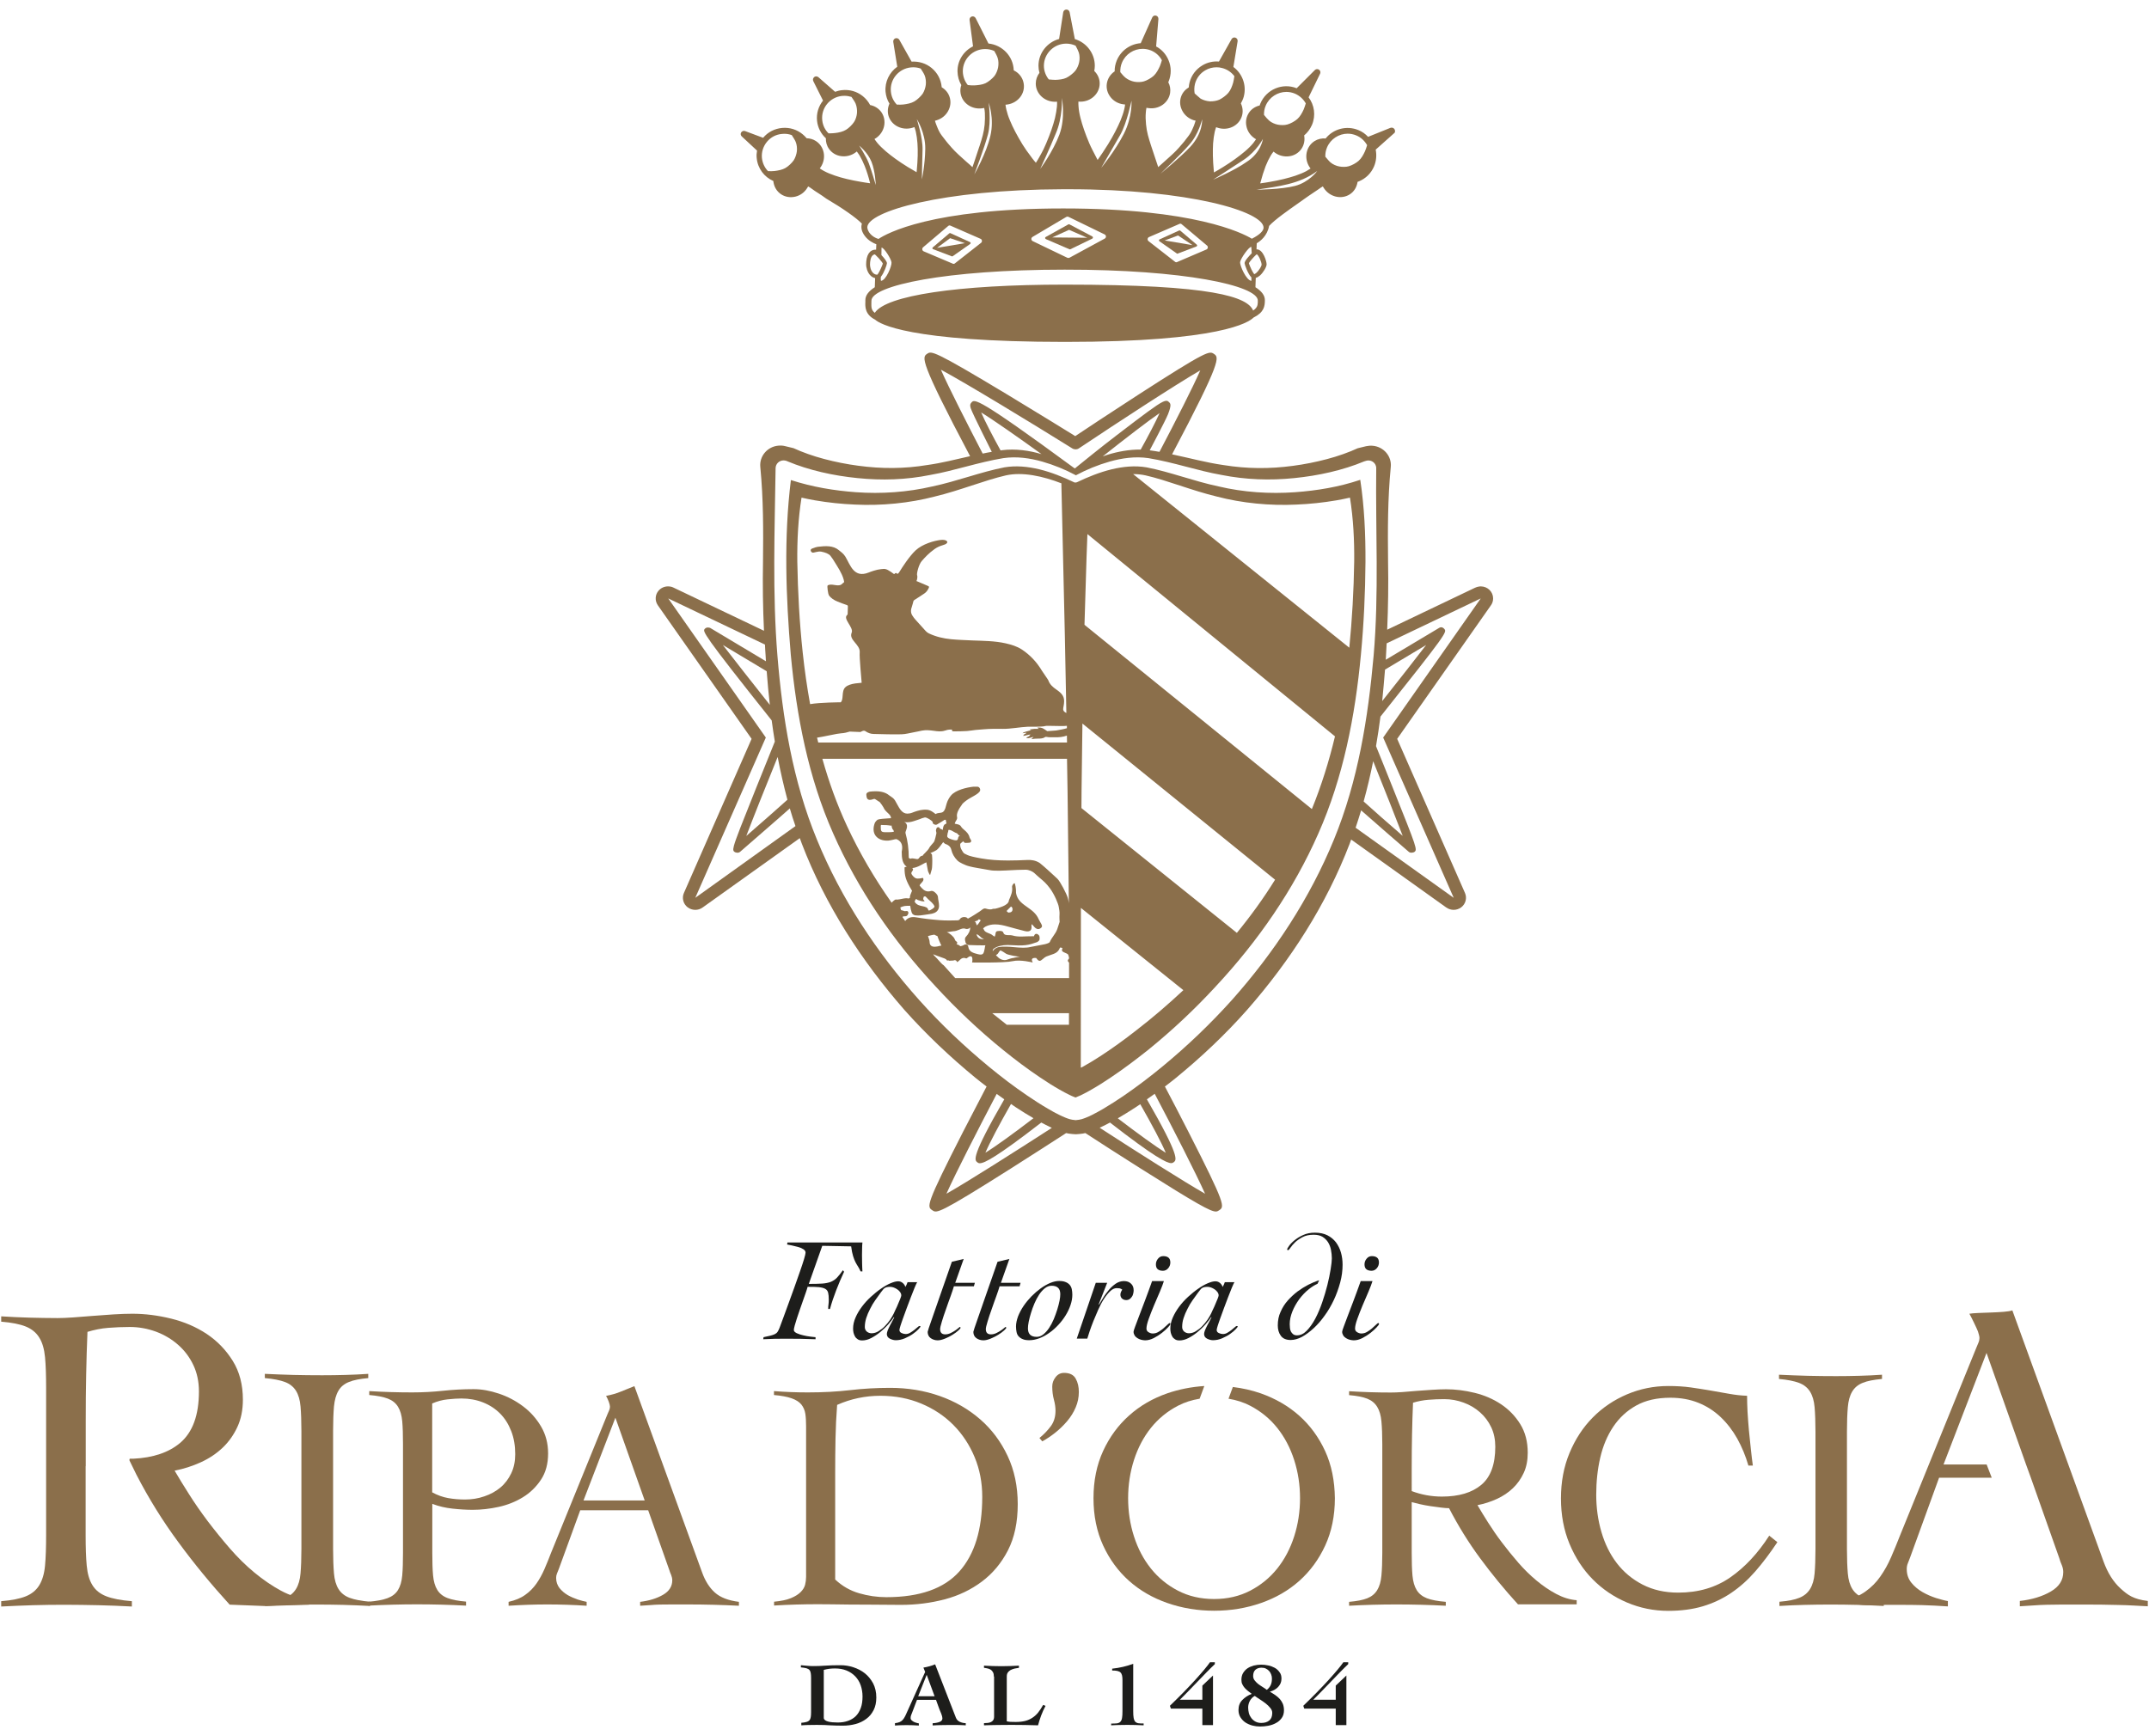 <?xml version="1.0" encoding="utf-8"?>
<!-- Generator: Adobe Illustrator 24.1.0, SVG Export Plug-In . SVG Version: 6.00 Build 0)  -->
<svg version="1.1" id="Livello_1" xmlns="http://www.w3.org/2000/svg" xmlns:xlink="http://www.w3.org/1999/xlink" x="0px" y="0px"
	 viewBox="0 0 1980 1600" style="enable-background:new 0 0 1980 1600;" xml:space="preserve">
<style type="text/css">
	.st0{fill:#1D1D1B;}
	.st1{fill:#8B6F4B;}
</style>
<g>
	<g>
		<path class="st0" d="M745.2,1183.2c5.1,0,9.3-0.1,12.4-0.3c3.1-0.2,5.8-0.8,7.9-1.6c2.1-0.9,4-2.1,5.6-3.8c1.6-1.7,3.5-4,5.5-6.9
			l1.1,1.4c-2.6,5.5-5,11.2-7.2,16.9c-2.2,5.7-4.2,11.5-5.8,17.4h-1.6c-0.1-1.3,0-2.6,0.2-3.9c0.2-1.3,0.3-2.9,0.3-4.7
			c0-2.7-0.2-4.9-0.6-6.4c-0.4-1.5-1.2-2.7-2.6-3.5c-1.3-0.8-3.3-1.3-5.8-1.6s-6.1-0.3-10.5-0.3c-0.4,1.4-0.9,3.2-1.7,5.4
			c-0.8,2.2-1.6,4.7-2.6,7.4c-0.9,2.7-1.9,5.4-2.9,8.3c-1,2.8-1.9,5.5-2.7,8c-0.8,2.5-1.5,4.7-2,6.6c-0.5,1.9-0.8,3.3-0.8,4.1
			c0,1.1,0.9,2,2.6,2.9c1.8,0.8,3.8,1.5,6.1,2c2.3,0.5,4.5,1,6.7,1.2s3.7,0.5,4.6,0.5v1.9c-4.7-0.2-9.3-0.3-13.8-0.4
			c-4.5-0.1-9.2-0.1-13.8-0.1c-3.4,0-6.8,0-10.3,0.1c-3.5,0.1-6.9,0.2-10.3,0.4l0.3-1.9c2.6-0.5,4.7-1,6.3-1.4
			c1.7-0.4,3-0.9,4.1-1.4c1-0.5,1.9-1.2,2.5-2.1c0.6-0.9,1.2-2.1,1.8-3.6c0.9-2.4,2-5.6,3.6-9.7c1.5-4.1,3.2-8.6,4.9-13.4
			c1.8-4.8,3.6-9.8,5.4-14.9c1.8-5.1,3.5-9.8,5-14.2c1.5-4.4,2.8-8.1,3.7-11.2c0.9-3.1,1.4-5.1,1.4-6c0-1.3-0.7-2.3-2.1-3.2
			c-1.4-0.9-3.1-1.6-5-2.1c-1.9-0.5-3.9-1-5.8-1.4c-1.9-0.4-3.3-0.6-4.1-0.8l0.3-1.9h69.1c-0.2,1.9-0.3,3.8-0.3,5.8
			c-0.1,2-0.1,3.9-0.1,5.8c0,2.5,0,5.1,0.1,7.6c0,2.5,0.2,5,0.3,7.5h-1.7c-0.8-1.7-1.5-3.2-2.3-4.4c-0.8-1.2-1.6-2.6-2.4-4.1
			c-0.8-1.5-1.5-3.4-2.2-5.6c-0.7-2.2-1.3-5.2-1.8-9l-26.6-0.5L745.2,1183.2z"/>
		<path class="st0" d="M845.2,1181.3c-0.7,1.2-1.5,3-2.6,5.6c-1,2.6-2.2,5.4-3.4,8.6c-1.2,3.2-2.5,6.4-3.7,9.8s-2.4,6.4-3.4,9.3
			c-1,2.9-1.9,5.3-2.5,7.3c-0.6,2-0.9,3.2-0.9,3.7c0,1.4,0.7,2.3,2,2.9c1.3,0.6,2.6,0.9,3.8,0.9c1.4,0,2.8-0.4,4.1-1.2
			c1.3-0.8,2.6-1.6,3.7-2.5c1.1-0.9,2.1-1.8,3-2.5c0.8-0.8,1.5-1.2,2-1.2c0.6,0,0.8,0.2,0.8,0.5c0,0.3-0.6,1.1-1.9,2.5
			s-3,2.8-5.1,4.3c-2.1,1.5-4.6,2.8-7.3,4c-2.8,1.2-5.6,1.8-8.5,1.8c-1.7,0-3.5-0.5-5.4-1.4c-1.9-1-2.8-2.4-2.8-4.4
			c0-0.8,0.3-1.9,0.8-3.3c0.6-1.4,1.2-2.8,2-4.3c0.8-1.5,1.5-2.9,2.3-4.3c0.8-1.4,1.3-2.5,1.7-3.3l-0.3-0.3c-1.3,2-3.1,4.3-5.3,6.8
			c-2.2,2.5-4.7,4.8-7.3,7c-2.7,2.2-5.4,4-8.3,5.5c-2.9,1.5-5.7,2.2-8.3,2.2c-1.6,0-3-0.3-4-1c-1.1-0.7-2-1.5-2.6-2.6
			s-1.1-2.2-1.4-3.5c-0.3-1.3-0.4-2.6-0.4-3.9c0-3.4,0.8-6.8,2.3-10.2c1.5-3.5,3.5-6.8,5.9-10c2.4-3.2,5.2-6.3,8.3-9.1
			c3.1-2.8,6.1-5.3,9.2-7.4c3-2.1,5.9-3.8,8.8-5c2.8-1.2,5.1-1.8,7-1.8c1.6,0,3,0.5,4.2,1.5c1.2,1,2,2.2,2.5,3.7
			c0.9-1.5,1.5-3,2-4.4H845.2z M796.8,1222.9c0,1.7,0.6,3.1,1.8,4.2c1.2,1,2.7,1.6,4.4,1.6c2.2,0,4.3-0.6,6.4-1.9
			c2.1-1.3,4.1-2.8,5.9-4.7c1.8-1.9,3.5-3.9,4.9-6c1.4-2.1,2.5-4,3.3-5.7c0.3-0.7,0.8-1.9,1.6-3.5c0.8-1.6,1.6-3.3,2.3-5.1
			c0.8-1.8,1.4-3.4,2.1-5c0.6-1.5,0.9-2.5,0.9-3c0-1.1-0.4-2.1-1.1-3.1c-0.7-1-1.6-1.8-2.6-2.5c-1-0.7-2.2-1.3-3.3-1.7
			c-1.2-0.4-2.3-0.6-3.2-0.6c-1.2,0-2.3,0.1-3.1,0.3c-0.8,0.2-1.5,0.5-2.1,0.9c-0.6,0.4-1.1,0.9-1.6,1.6c-0.5,0.6-1.1,1.4-1.8,2.3
			c-1.6,2.2-3.3,4.6-5.1,7.1c-1.8,2.5-3.4,5.2-4.8,8.1c-1.5,2.8-2.7,5.7-3.6,8.5C797.3,1217.3,796.8,1220.1,796.8,1222.9z"/>
		<path class="st0" d="M897.3,1185.4h-18.4c-0.6,2.1-1.6,5.1-3,9c-1.4,3.9-2.9,7.9-4.3,12.1c-1.5,4.1-2.8,8-3.8,11.4
			c-1.1,3.5-1.6,5.8-1.6,7c0,3.2,1.6,4.8,4.7,4.8c1.7,0,3.3-0.4,4.8-1.1c1.5-0.7,2.9-1.5,4.1-2.3c1.2-0.8,2.3-1.6,3.1-2.3
			c0.8-0.7,1.3-1.1,1.3-1.1c0.6,0,0.8,0.3,0.8,0.8c0,0.4-0.7,1.2-2.1,2.5c-1.4,1.3-3.2,2.6-5.3,3.9c-2.1,1.3-4.4,2.5-6.9,3.5
			c-2.5,1-4.7,1.6-6.7,1.6c-2.5,0-4.6-0.7-6.5-2c-1.8-1.3-2.8-3.3-2.8-5.8c0-0.2,0.3-1.3,1-3.4c0.7-2.1,1.6-4.8,2.8-8.1
			c1.2-3.3,2.5-7.2,4-11.5c1.5-4.3,3-8.8,4.7-13.5c1.7-4.7,3.3-9.4,5-14.3c1.7-4.8,3.2-9.4,4.8-13.8l10.9-2.6l-7.8,22h18.1
			L897.3,1185.4z"/>
		<path class="st0" d="M939.4,1185.4H921c-0.6,2.1-1.6,5.1-3,9c-1.4,3.9-2.9,7.9-4.3,12.1c-1.5,4.1-2.8,8-3.8,11.4
			c-1.1,3.5-1.6,5.8-1.6,7c0,3.2,1.6,4.8,4.7,4.8c1.7,0,3.3-0.4,4.8-1.1c1.5-0.7,2.9-1.5,4.1-2.3c1.2-0.8,2.3-1.6,3.1-2.3
			c0.8-0.7,1.3-1.1,1.3-1.1c0.6,0,0.8,0.3,0.8,0.8c0,0.4-0.7,1.2-2.1,2.5c-1.4,1.3-3.2,2.6-5.3,3.9c-2.1,1.3-4.4,2.5-6.9,3.5
			c-2.5,1-4.7,1.6-6.7,1.6c-2.5,0-4.6-0.7-6.5-2c-1.8-1.3-2.8-3.3-2.8-5.8c0-0.2,0.3-1.3,1-3.4c0.7-2.1,1.6-4.8,2.8-8.1
			c1.2-3.3,2.5-7.2,4-11.5c1.5-4.3,3-8.8,4.7-13.5c1.7-4.7,3.3-9.4,5-14.3c1.7-4.8,3.2-9.4,4.8-13.8l10.9-2.6l-7.8,22h18.1
			L939.4,1185.4z"/>
		<path class="st0" d="M988,1193.1c0,3-0.5,6.1-1.6,9.4c-1.1,3.3-2.6,6.5-4.5,9.6c-1.9,3.1-4.2,6.1-6.8,8.9
			c-2.6,2.8-5.3,5.2-8.3,7.3c-2.9,2.1-6,3.8-9.2,5c-3.2,1.2-6.3,1.8-9.3,1.8c-2.5,0-4.5-0.3-6-1c-1.6-0.6-2.8-1.5-3.8-2.6
			c-1-1.1-1.6-2.4-1.9-4c-0.3-1.5-0.5-3.2-0.5-5c0-3,0.7-6.1,1.9-9.4c1.3-3.3,3-6.5,5.1-9.6c2.1-3.1,4.6-6.1,7.3-8.9
			c2.8-2.8,5.6-5.2,8.5-7.3c2.9-2.1,5.9-3.8,8.8-5c2.9-1.2,5.6-1.8,8-1.8c2.5,0,4.5,0.3,6.1,1c1.6,0.6,2.8,1.5,3.8,2.6
			c0.9,1.1,1.6,2.4,1.9,4C987.8,1189.6,988,1191.3,988,1193.1z M968.9,1184.9c-2.2,0-4.3,0.8-6.2,2.3c-1.9,1.5-3.7,3.5-5.3,5.9
			c-1.6,2.4-3,5.1-4.3,8.1s-2.3,5.9-3.2,8.8c-0.9,2.9-1.6,5.6-2.1,8.1c-0.5,2.5-0.7,4.5-0.7,6.1c0,5.2,2.7,7.8,8,7.8
			c2.2,0,4.2-0.7,6.2-2.3c1.9-1.5,3.7-3.5,5.3-5.9c1.6-2.4,3-5.1,4.3-8.1c1.2-3,2.3-5.9,3.2-8.8c0.9-2.9,1.6-5.6,2.1-8.1
			c0.5-2.5,0.7-4.5,0.7-6.1C976.9,1187.5,974.3,1184.9,968.9,1184.9z"/>
		<path class="st0" d="M1009.6,1182.2h10.5l-7.8,19.8l0.3,0.3c1.1-1.9,2.5-4.1,4-6.6s3.3-4.8,5.2-7.1c1.9-2.3,4.1-4.2,6.3-5.7
			c2.3-1.5,4.8-2.3,7.4-2.3c2.7,0,4.8,0.7,6.5,2.3c1.7,1.5,2.5,3.6,2.5,6.2c0,0.9-0.1,1.9-0.4,3c-0.2,1.1-0.6,2.1-1.2,2.9
			c-0.6,0.9-1.3,1.6-2.1,2.2c-0.9,0.6-1.9,0.9-3.1,0.9c-1.6,0-2.9-0.5-3.9-1.4c-1-0.9-1.5-2.1-1.5-3.7c0-0.8,0.2-1.6,0.5-2.3
			c0.3-0.7,0.7-1.5,1.2-2.2c-0.7-0.6-1.5-1-2.4-1.2c-0.9-0.1-1.8-0.2-2.7-0.2c-2,0-4,0.9-6,2.8c-2,1.9-3.9,4.3-5.8,7.2
			s-3.6,6.2-5.2,9.8c-1.6,3.6-3.1,7.1-4.5,10.6c-1.4,3.5-2.5,6.6-3.5,9.5c-1,2.9-1.7,5.1-2.1,6.6h-9.7L1009.6,1182.2z"/>
		<path class="st0" d="M1072.4,1180.5c-0.8,2.5-2,5.9-3.8,10c-1.8,4.1-3.6,8.3-5.4,12.6c-1.8,4.3-3.4,8.4-4.8,12.3
			c-1.4,3.9-2.1,6.9-2.1,9c0,1.4,0.6,2.5,1.9,3.3c1.3,0.8,2.6,1.2,3.9,1.2c1.9,0,3.7-0.5,5.3-1.5c1.7-1,3.2-2.1,4.6-3.3
			c1.4-1.2,2.6-2.3,3.6-3.3c1-1,1.7-1.5,2.1-1.5c0.5,0,0.7,0.3,0.7,0.8c0,0.5-0.7,1.5-2.2,3.1c-1.5,1.6-3.3,3.3-5.6,5.1
			c-2.3,1.8-4.8,3.4-7.5,4.8c-2.8,1.4-5.4,2.1-8,2.1c-1.1,0-2.3-0.2-3.6-0.5c-1.2-0.3-2.4-0.8-3.5-1.5c-1.1-0.7-2-1.5-2.6-2.5
			s-1-2.1-1-3.4c0-0.6,0.5-2.2,1.4-4.6c0.9-2.4,2.1-5.6,3.6-9.6c1.5-4,3.3-8.7,5.4-14.2c2.1-5.5,4.3-11.6,6.7-18.3H1072.4z
			 M1071.8,1157.6c2.1,0,3.7,0.5,4.8,1.4c1.1,0.9,1.7,2.4,1.7,4.5c0,2-0.7,3.8-2,5.3c-1.3,1.5-2.9,2.3-4.8,2.3
			c-2.1,0-3.7-0.5-4.8-1.4c-1.1-0.9-1.7-2.4-1.7-4.5c0-2,0.7-3.8,2-5.3C1068.3,1158.3,1069.9,1157.6,1071.8,1157.6z"/>
		<path class="st0" d="M1137.5,1181.3c-0.7,1.2-1.5,3-2.6,5.6c-1,2.6-2.2,5.4-3.4,8.6c-1.2,3.2-2.5,6.4-3.7,9.8
			c-1.2,3.3-2.4,6.4-3.4,9.3c-1,2.9-1.9,5.3-2.5,7.3c-0.6,2-0.9,3.2-0.9,3.7c0,1.4,0.7,2.3,2,2.9c1.3,0.6,2.6,0.9,3.8,0.9
			c1.4,0,2.8-0.4,4.1-1.2c1.3-0.8,2.6-1.6,3.7-2.5c1.1-0.9,2.1-1.8,3-2.5c0.8-0.8,1.5-1.2,2-1.2c0.6,0,0.8,0.2,0.8,0.5
			c0,0.3-0.6,1.1-1.9,2.5s-3,2.8-5.1,4.3c-2.1,1.5-4.6,2.8-7.3,4c-2.8,1.2-5.6,1.8-8.5,1.8c-1.7,0-3.5-0.5-5.4-1.4
			c-1.9-1-2.8-2.4-2.8-4.4c0-0.8,0.3-1.9,0.8-3.3c0.6-1.4,1.2-2.8,2-4.3c0.8-1.5,1.5-2.9,2.3-4.3c0.8-1.4,1.3-2.5,1.7-3.3l-0.3-0.3
			c-1.3,2-3.1,4.3-5.3,6.8c-2.2,2.5-4.7,4.8-7.3,7c-2.7,2.2-5.4,4-8.3,5.5c-2.9,1.5-5.7,2.2-8.3,2.2c-1.6,0-3-0.3-4-1
			c-1.1-0.7-2-1.5-2.6-2.6s-1.1-2.2-1.4-3.5c-0.3-1.3-0.4-2.6-0.4-3.9c0-3.4,0.8-6.8,2.3-10.2s3.5-6.8,5.9-10
			c2.4-3.2,5.2-6.3,8.3-9.1c3.1-2.8,6.1-5.3,9.2-7.4c3-2.1,5.9-3.8,8.8-5c2.8-1.2,5.1-1.8,7-1.8c1.6,0,3,0.5,4.2,1.5
			c1.2,1,2,2.2,2.5,3.7c0.9-1.5,1.5-3,2-4.4H1137.5z M1089.2,1222.9c0,1.7,0.6,3.1,1.8,4.2c1.2,1,2.7,1.6,4.4,1.6
			c2.2,0,4.3-0.6,6.4-1.9c2.1-1.3,4.1-2.8,5.9-4.7c1.8-1.9,3.5-3.9,4.9-6c1.4-2.1,2.5-4,3.3-5.7c0.3-0.7,0.8-1.9,1.6-3.5
			c0.8-1.6,1.6-3.3,2.3-5.1c0.8-1.8,1.4-3.4,2.1-5c0.6-1.5,0.9-2.5,0.9-3c0-1.1-0.4-2.1-1.1-3.1c-0.7-1-1.6-1.8-2.6-2.5
			c-1-0.7-2.2-1.3-3.3-1.7c-1.2-0.4-2.3-0.6-3.2-0.6c-1.2,0-2.3,0.1-3.1,0.3c-0.8,0.2-1.5,0.5-2.1,0.9c-0.6,0.4-1.1,0.9-1.6,1.6
			c-0.5,0.6-1.1,1.4-1.8,2.3c-1.6,2.2-3.3,4.6-5.1,7.1c-1.8,2.5-3.4,5.2-4.8,8.1c-1.5,2.8-2.7,5.7-3.6,8.5
			S1089.2,1220.1,1089.2,1222.9z"/>
		<path class="st0" d="M1213.9,1183.1c-2.7,1.2-5.4,2.9-7.9,4.9c-3.4,2.7-6.4,5.9-9,9.4c-2.6,3.6-4.7,7.3-6.3,11.3
			c-1.6,4-2.4,7.9-2.4,11.6c0,1.1,0.1,2.3,0.2,3.5c0.1,1.2,0.4,2.3,0.9,3.3s1.2,1.8,2.1,2.5c0.9,0.7,2.1,1,3.5,1
			c3.2,0,6.2-1.4,9-4.3c2.8-2.9,5.4-6.5,7.8-11c2.4-4.5,4.5-9.5,6.4-15c1.9-5.5,3.5-10.9,4.8-16.1c1.3-5.2,2.3-10.1,3-14.5
			c0.7-4.4,1.1-7.8,1.1-10c0-2.6-0.3-5.3-0.8-7.9c-0.5-2.6-1.4-4.9-2.7-7c-1.3-2-3-3.7-5.1-5c-2.1-1.3-4.9-1.9-8.2-1.9
			c-4,0-7.4,0.7-10.2,2.2c-2.8,1.5-5.1,3.1-6.9,4.8c-1.8,1.8-3.2,3.4-4.2,4.9c-1,1.5-1.7,2.3-2.2,2.3c-0.6,0-0.9-0.3-0.9-0.8
			c0-0.4,0.6-1.4,1.7-3c1.1-1.6,2.8-3.4,5-5.2c2.2-1.8,4.8-3.5,8-4.9c3.2-1.5,6.8-2.2,10.9-2.2c4.5,0,8.3,0.8,11.5,2.4
			c3.2,1.6,5.8,3.8,7.9,6.5c2,2.7,3.6,5.9,4.6,9.4c1,3.5,1.5,7.3,1.5,11.2c0,5.4-0.7,10.8-2.2,16.4c-1.5,5.5-3.4,10.9-5.8,16
			s-5.2,10-8.5,14.5c-3.2,4.5-6.6,8.4-10.2,11.7c-3.6,3.3-7.1,5.9-10.7,7.9c-3.6,1.9-7.1,2.9-10.4,2.9c-4.2,0-7.2-1.3-9.1-3.9
			c-1.9-2.6-2.8-5.8-2.8-9.5c0-4.6,0.8-8.8,2.6-12.6c1.7-3.9,3.9-7.4,6.7-10.5c2.8-3.1,5.8-5.9,9-8.3c3.3-2.4,6.5-4.4,9.8-6.1
			c3.2-1.6,6.2-2.9,8.8-3.8l1.2-0.3L1213.9,1183.1z"/>
		<path class="st0" d="M1264.6,1180.5c-0.8,2.5-2,5.9-3.8,10c-1.8,4.1-3.6,8.3-5.4,12.6c-1.8,4.3-3.4,8.4-4.8,12.3
			c-1.4,3.9-2.1,6.9-2.1,9c0,1.4,0.6,2.5,1.9,3.3c1.3,0.8,2.6,1.2,3.9,1.2c1.9,0,3.7-0.5,5.3-1.5c1.7-1,3.2-2.1,4.6-3.3
			c1.4-1.2,2.6-2.3,3.6-3.3c1-1,1.7-1.5,2.1-1.5c0.5,0,0.7,0.3,0.7,0.8c0,0.5-0.7,1.5-2.2,3.1c-1.5,1.6-3.3,3.3-5.6,5.1
			c-2.3,1.8-4.8,3.4-7.5,4.8c-2.8,1.4-5.4,2.1-8,2.1c-1.1,0-2.3-0.2-3.6-0.5c-1.2-0.3-2.4-0.8-3.5-1.5c-1.1-0.7-2-1.5-2.6-2.5
			s-1-2.1-1-3.4c0-0.6,0.5-2.2,1.4-4.6c0.9-2.4,2.1-5.6,3.6-9.6c1.5-4,3.3-8.7,5.4-14.2s4.3-11.6,6.7-18.3H1264.6z M1264,1157.6
			c2.1,0,3.7,0.5,4.8,1.4c1.1,0.9,1.7,2.4,1.7,4.5c0,2-0.7,3.8-2,5.3c-1.3,1.5-2.9,2.3-4.8,2.3c-2.1,0-3.7-0.5-4.8-1.4
			c-1.1-0.9-1.7-2.4-1.7-4.5c0-2,0.7-3.8,2-5.3C1260.5,1158.3,1262.1,1157.6,1264,1157.6z"/>
	</g>
	<g>
		<path class="st0" d="M738,1587.7c2.1-0.2,3.8-0.4,5-0.8c1.2-0.3,2.2-0.9,2.8-1.6c0.6-0.7,1-1.7,1.2-2.9c0.2-1.2,0.3-2.7,0.3-4.6
			v-31.3c0-1.9-0.1-3.4-0.3-4.6c-0.2-1.2-0.6-2.2-1.2-2.9c-0.6-0.7-1.6-1.2-2.8-1.6c-1.3-0.3-3-0.6-5.1-0.8v-2
			c1.9,0.2,3.7,0.3,5.6,0.5s3.7,0.3,5.6,0.3c3.6,0,7.4-0.1,11.3-0.4c3.9-0.3,8.6-0.4,14-0.4c4,0,8,0.6,11.9,1.9
			c3.9,1.3,7.5,3.1,10.6,5.6c3.1,2.5,5.6,5.6,7.6,9.3c1.9,3.7,2.9,8,2.9,12.9c0,4.5-0.8,8.4-2.5,11.7c-1.7,3.3-3.9,6-6.8,8.1
			c-2.8,2.1-6.1,3.7-9.8,4.7c-3.7,1-7.7,1.5-11.8,1.5c-2.4,0-4.5,0-6.2-0.1c-1.8-0.1-3.5-0.1-5.2-0.2c-1.7-0.1-3.6-0.2-5.5-0.3
			c-1.9-0.1-4.3-0.1-7-0.1c-3.1,0-5.8,0-8.1,0.1c-2.3,0.1-4.4,0.1-6.2,0.3V1587.7z M759,1583.2c0,0.8,0.4,1.4,1.1,2
			c0.7,0.5,1.6,1,2.8,1.3c1.2,0.3,2.5,0.6,4.1,0.7c1.6,0.1,3.2,0.2,4.9,0.2c3.5,0,6.6-0.5,9.4-1.5c2.8-1,5.2-2.4,7.2-4.4
			c2-2,3.5-4.5,4.6-7.5c1.1-3,1.6-6.5,1.6-10.6c0-3.7-0.6-7.1-1.7-10.3s-2.8-5.9-5-8.2c-2.2-2.3-4.8-4.1-8-5.4s-6.7-1.9-10.7-1.9
			c-1.8,0-3.5,0.1-5.2,0.3c-1.7,0.2-3.4,0.6-5.1,1V1583.2z"/>
		<path class="st0" d="M824.8,1588c1.6-0.2,3-0.5,4.1-1s2-1.1,2.7-1.9c0.7-0.8,1.4-1.7,1.9-2.7c0.6-1,1.1-2.2,1.7-3.5l17.2-38.1
			l-1.6-4c1.9-0.3,3.7-0.7,5.5-1.2c1.8-0.5,3.6-1.1,5.3-1.8l19.1,49.1c0.7,1.8,1.9,3.1,3.7,3.9c1.8,0.8,3.5,1.2,5.4,1.2v2
			c-1.1-0.1-2.4-0.1-3.8-0.2c-1.4-0.1-2.8-0.1-4.2-0.1c-1.4,0-2.8,0-4.2,0c-1.3,0-2.6,0-3.7,0c-2.5,0-4.9,0-7.3,0.1
			c-2.4,0.1-4.9,0.1-7.3,0.3v-2c3-0.2,5.3-0.7,6.8-1.4c1.5-0.7,2.2-1.8,2.2-3.2c0-0.5-0.1-1.1-0.3-1.9c-0.2-0.8-0.5-1.6-0.8-2.4
			c-0.3-0.8-0.6-1.6-1-2.4c-0.3-0.8-0.6-1.5-0.8-2l-3-8.3h-17.5l-4.5,11.8c-0.3,0.8-0.6,1.5-0.9,2.3c-0.3,0.7-0.5,1.6-0.5,2.7
			c0,0.7,0.2,1.3,0.7,1.8s1.1,1,1.9,1.5c0.8,0.4,1.6,0.8,2.5,1c0.9,0.3,1.7,0.5,2.5,0.6v2c-1.9-0.1-3.8-0.2-5.7-0.3
			c-1.9-0.1-3.8-0.1-5.7-0.1c-1.8,0-3.5,0-5.3,0.1c-1.8,0.1-3.5,0.1-5.3,0.3V1588z M861.1,1563.2l-7.2-19.5h-0.2l-7.7,19.5H861.1z"
			/>
		<path class="st0" d="M915.7,1545.1c0-1.6-0.2-2.8-0.7-3.8s-1.1-1.7-1.8-2.3c-0.8-0.6-1.7-1-2.8-1.3c-1.1-0.3-2.4-0.5-3.8-0.7v-2
			c5.3,0.3,10.6,0.5,15.9,0.5c5.4,0,10.8-0.2,16.3-0.5v2c-1.3,0.2-2.7,0.4-4,0.7c-1.3,0.3-2.5,0.8-3.6,1.3c-1,0.6-1.9,1.3-2.6,2.3
			c-0.7,0.9-1,2.2-1,3.8v41.2c0.8,0.2,2,0.4,3.4,0.5c1.5,0.1,3,0.1,4.8,0.1c3.3,0,6.2-0.3,8.6-0.9c2.5-0.6,4.7-1.6,6.7-2.9
			c2-1.3,3.8-2.9,5.4-4.9c1.6-2,3.1-4.3,4.6-7l2.2,0.9c-1.5,2.9-2.9,5.8-4,8.8c-1.1,3-2.1,6-2.9,9.1c-4-0.1-8.1-0.2-12.2-0.3
			c-4.1-0.1-8.1-0.1-12.2-0.1c-4.2,0-8.5,0-12.7,0.1c-4.2,0.1-8.5,0.1-12.7,0.3v-2c1.2,0,2.3-0.1,3.4-0.2c1.1-0.1,2.1-0.4,3-0.8
			c0.9-0.4,1.6-1,2.1-1.8c0.5-0.8,0.8-1.8,0.8-3.2V1545.1z"/>
		<path class="st0" d="M1023.8,1588.4c2.1,0,3.8-0.1,5.2-0.2c1.4-0.2,2.4-0.6,3.2-1.4c0.8-0.8,1.3-1.9,1.6-3.5
			c0.3-1.6,0.4-3.7,0.4-6.4v-28.4c0-1.8-0.1-3.3-0.4-4.5c-0.3-1.1-0.7-2-1.4-2.7c-0.7-0.7-1.7-1.1-2.9-1.4c-1.2-0.3-2.8-0.4-4.8-0.4
			v-1.7c6.7-0.7,13.2-2.2,19.4-4.5v43.5c0,2.7,0.1,4.9,0.4,6.4c0.3,1.6,0.8,2.7,1.5,3.5c0.7,0.7,1.7,1.2,2.9,1.4
			c1.3,0.2,2.9,0.2,4.8,0.2v1.7c-2.5-0.1-5-0.2-7.5-0.3c-2.5-0.1-5-0.1-7.4-0.1c-2.5,0-5,0-7.5,0.1c-2.5,0.1-5,0.1-7.5,0.3V1588.4z"
			/>
		<path class="st0" d="M1119.3,1531.9v1.7c-2.3,2.2-4.9,4.7-7.5,7.4c-2.7,2.7-5.4,5.5-8.2,8.5c-2.8,2.9-5.6,5.8-8.4,8.7
			c-2.8,2.9-5.5,5.7-8.1,8.2h20.7v-13l9.8-9.3v45.7h-9.8v-15.2h-29l-0.9-2.6c4.2-4.1,8.3-8.1,12.3-12.2c4-4.1,7.6-7.9,10.9-11.5
			c3.3-3.6,6.1-6.9,8.5-9.7c2.4-2.9,4.1-5.1,5.2-6.7H1119.3z"/>
		<path class="st0" d="M1180.7,1547c0,1.6-0.3,3-0.8,4.2c-0.6,1.3-1.3,2.4-2.3,3.5c-1,1-2.1,1.9-3.4,2.6c-1.3,0.7-2.7,1.3-4.2,1.7
			c1.9,1.1,3.6,2.2,5.2,3.3c1.6,1.1,2.9,2.3,4.1,3.6c1.1,1.3,2,2.8,2.7,4.4c0.6,1.6,1,3.6,1,5.8c0,2.9-0.7,5.3-2.1,7.2
			c-1.4,1.9-3.1,3.5-5.3,4.6c-2.1,1.2-4.5,2-7.1,2.5c-2.6,0.5-5.1,0.7-7.6,0.7c-2.3,0-4.7-0.3-7-0.9s-4.5-1.6-6.4-2.8
			c-1.9-1.3-3.4-2.9-4.6-4.8c-1.2-1.9-1.8-4.2-1.8-6.7c0-3.8,1.2-6.9,3.5-9.2c2.3-2.4,5.2-4.3,8.7-5.7c-1.1-0.8-2.2-1.7-3.4-2.6
			c-1.1-0.9-2.2-1.9-3.1-2.9c-0.9-1-1.6-2.2-2.2-3.4c-0.6-1.2-0.8-2.6-0.8-4.1c0-2.4,0.5-4.5,1.6-6.3c1.1-1.7,2.4-3.2,4.1-4.3
			c1.7-1.1,3.6-1.9,5.8-2.5c2.2-0.5,4.4-0.8,6.6-0.8c2.1,0,4.3,0.2,6.5,0.7c2.2,0.4,4.2,1.2,6.1,2.2c1.8,1,3.3,2.4,4.4,4
			C1180.2,1542.6,1180.7,1544.6,1180.7,1547z M1150,1573.7c0,1.8,0.3,3.5,0.7,5.2c0.5,1.7,1.3,3.2,2.3,4.5c1,1.3,2.3,2.4,3.8,3.2
			c1.5,0.8,3.3,1.2,5.3,1.2c3.2,0,5.6-0.8,7.4-2.3c1.8-1.5,2.7-3.8,2.7-7c0-1.6-0.6-3.1-1.8-4.5c-1.2-1.5-2.6-2.9-4.3-4.2
			c-1.7-1.3-3.4-2.5-5.3-3.7c-1.8-1.2-3.4-2.2-4.7-3.2c-1.9,1-3.4,2.5-4.5,4.5C1150.5,1569.5,1150,1571.5,1150,1573.7z
			 M1171.9,1546.9c0-1.3-0.2-2.6-0.7-3.8c-0.4-1.2-1.1-2.3-1.9-3.2c-0.8-0.9-1.8-1.6-3-2.2s-2.6-0.8-4.1-0.8c-2.2,0-4,0.6-5.5,1.9
			c-1.4,1.3-2.1,3.2-2.1,5.7c0,1.5,0.4,2.8,1.3,4s2,2.3,3.2,3.3c1.3,1,2.7,1.9,4.1,2.8c1.5,0.9,2.8,1.8,4,2.7c1.8-1.4,3-3,3.7-4.7
			C1171.6,1551,1171.9,1549.1,1171.9,1546.9z"/>
		<path class="st0" d="M1242.2,1531.9v1.7c-2.3,2.2-4.9,4.7-7.5,7.4c-2.7,2.7-5.4,5.5-8.2,8.5c-2.8,2.9-5.6,5.8-8.4,8.7
			c-2.8,2.9-5.5,5.7-8.1,8.2h20.7v-13l9.8-9.3v45.7h-9.8v-15.2h-29l-0.9-2.6c4.2-4.1,8.3-8.1,12.3-12.2c4-4.1,7.6-7.9,10.9-11.5
			c3.3-3.6,6.1-6.9,8.5-9.7c2.4-2.9,4.1-5.1,5.2-6.7H1242.2z"/>
	</g>
	<g>
		<path class="st1" d="M78.9,1351.2v63.4c0,11.4,0.3,20.8,1,28.2c0.7,7.5,2.4,13.5,5.3,18.1c2.8,4.6,7.1,8,12.8,10.2
			c5.7,2.2,13.5,3.7,23.5,4.5v4.9c-10.3-0.5-20.5-1-30.8-1.2s-20.5-0.4-30.8-0.4c-10,0-19.9,0.1-29.6,0.4
			c-9.7,0.3-19.5,0.7-29.2,1.2v-4.9c9.7-0.8,17.3-2.3,22.7-4.5c5.4-2.2,9.5-5.5,12.4-10.2c2.8-4.6,4.6-10.6,5.3-18.1
			c0.7-7.5,1-16.9,1-28.2v-135.6c0-11.4-0.3-20.8-1-28.2c-0.7-7.4-2.4-13.5-5.3-18.1c-2.8-4.6-7-8-12.4-10.2
			c-5.4-2.2-13-3.7-22.7-4.5v-4.9c8.7,0.5,17.3,1,26,1.2s17.3,0.4,26,0.4c3.8,0,8.5-0.2,14.2-0.6c5.7-0.4,11.7-0.9,18-1.4
			c6.4-0.5,12.8-1,19.3-1.4c6.5-0.4,12.3-0.6,17.4-0.6c11.6,0,23.5,1.5,35.7,4.5c12.2,3,23.1,7.7,32.9,14.2
			c9.7,6.5,17.7,14.8,23.9,24.8c6.2,10,9.3,21.9,9.3,35.7c0,9.5-1.7,17.9-5.1,25.2c-3.4,7.3-7.9,13.7-13.6,19.1
			c-5.7,5.4-12.4,9.9-20.1,13.4c-7.7,3.5-15.7,6.1-24.1,7.7c3.8,6.5,8.2,13.8,13.4,21.9c5.1,8.1,10.9,16.4,17.2,24.8
			c6.4,8.4,13.1,16.7,20.3,25c7.2,8.3,14.7,15.7,22.7,22.3c8,6.6,16.2,12.2,24.5,16.7c8.4,4.5,16.9,7.1,25.6,7.9v4.9l-39.9,1.3
			l-33.1-1.3c-17-18.7-32.8-37.8-47.2-57.5c-14.5-19.6-27.4-40.4-38.7-62.3l-6.4-13.1c0,0-0.2-1.6,0.5-1.6c1.2,0,2.8,0,3.1,0
			c18.2-0.9,32.5-5.7,43-14.5c11.6-9.8,17.4-25.6,17.4-47.5c0-8.9-1.7-17-5.1-24.2c-3.4-7.2-8-13.4-14-18.7s-12.8-9.3-20.5-12.2
			c-7.7-2.8-15.7-4.3-24.1-4.3c-6.8,0-13.4,0.3-19.9,0.8c-6.5,0.5-12.8,1.8-19.1,3.7c-0.5,13-1,26.1-1.2,39.4
			c-0.3,13.3-0.4,27.6-0.4,43.1v27.6V1351.2z"/>
		<path class="st1" d="M244.6,1476.1c7.8-0.7,13.8-1.8,18.2-3.6c4.3-1.7,7.6-4.4,9.9-8.1c2.3-3.7,3.7-8.5,4.2-14.5
			c0.5-6,0.8-13.5,0.8-22.6v-108.5c0-9.1-0.3-16.6-0.8-22.6c-0.5-6-1.9-10.8-4.2-14.5s-5.7-6.4-10.2-8.1c-4.5-1.7-10.7-2.9-18.5-3.6
			v-3.9c9.1,0.4,17.9,0.8,26.4,1c8.5,0.2,17.4,0.3,26.4,0.3c7.1,0,14.3-0.1,21.4-0.3c7.1-0.2,14.2-0.5,21.1-1v3.9
			c-7.6,0.7-13.5,1.8-17.8,3.6c-4.3,1.7-7.6,4.4-9.7,8.1c-2.2,3.7-3.5,8.5-4.1,14.5c-0.5,6-0.8,13.5-0.8,22.6v108.5
			c0,9.1,0.3,16.6,0.8,22.6c0.5,6,1.9,10.8,4.2,14.5c2.3,3.7,5.7,6.4,10.2,8.1c4.5,1.7,10.8,2.9,18.8,3.6v3.9
			c-8.2-0.4-16.4-0.8-24.7-1c-8.2-0.2-16.4-0.3-24.7-0.3c-8,0-15.9,0.1-23.7,0.3c-7.8,0.2-15.6,0.5-23.4,1V1476.1z"/>
		<path class="st1" d="M429.4,1479.7c-7.6-0.4-15.1-0.7-22.6-0.9c-7.5-0.2-15-0.3-22.6-0.3c-7.4,0-14.7,0.1-22,0.3
			c-7.3,0.2-14.8,0.5-22.6,0.9v-3.6c7.4-0.6,13.2-1.7,17.5-3.3c4.3-1.6,7.5-4.1,9.6-7.5c2.1-3.4,3.4-7.9,3.9-13.4
			c0.5-5.5,0.7-12.5,0.7-20.9v-100.3c0-8.4-0.2-15.4-0.7-20.9c-0.5-5.5-1.8-10-3.9-13.4c-2.1-3.4-5.2-5.9-9.4-7.5
			c-4.2-1.6-9.9-2.7-17.1-3.3v-3.6c6.6,0.4,13.2,0.7,19.8,0.9c6.6,0.2,13.2,0.3,19.8,0.3c9.6,0,19-0.5,28.3-1.5
			c9.3-1,18.7-1.5,28.3-1.5c7.4,0,15.1,1.4,23.2,4.1c8.1,2.7,15.5,6.6,22.3,11.7c6.8,5.1,12.3,11.3,16.6,18.6
			c4.3,7.3,6.5,15.6,6.5,24.8c0,9.6-2.2,17.7-6.6,24.3s-9.9,12-16.6,16.1c-6.7,4.1-14.1,7.1-22.3,8.9c-8.2,1.8-16.2,2.7-24,2.7
			c-6,0-12.2-0.4-18.6-1.1c-6.4-0.7-12.6-2.1-18.6-4.4v45c0,8.4,0.2,15.4,0.7,20.9c0.5,5.5,1.8,10,3.9,13.4c2.1,3.4,5.2,5.9,9.4,7.5
			c4.2,1.6,9.9,2.7,17.1,3.3V1479.7z M398.2,1375.3c4.8,2.6,9.7,4.4,14.8,5.3c5.1,0.9,10.2,1.3,15.4,1.3c6.2,0,12.1-0.9,17.8-2.9
			c5.7-1.9,10.6-4.6,14.8-8.1c4.2-3.5,7.5-7.9,10-13.1c2.5-5.2,3.7-11.1,3.7-17.7c0-7.8-1.2-14.9-3.7-21.3
			c-2.5-6.4-5.9-11.8-10.3-16.2c-4.4-4.4-9.6-7.8-15.7-10.2c-6.1-2.4-12.7-3.6-19.9-3.6c-3.6,0-7.8,0.3-12.7,0.8s-9.6,1.8-14.2,3.8
			V1375.3z"/>
		<path class="st1" d="M534.6,1391.8l-19.8,54.3c-0.6,1.6-1.2,3-1.7,4.2c-0.5,1.2-0.7,2.5-0.7,3.9c0,3.6,1.1,6.7,3.1,9.3
			c2.1,2.6,4.7,4.8,7.6,6.5c3,1.7,6.1,3,9.3,4.1c3.2,1,5.9,1.7,8.1,2.1v3.6c-6-0.4-12-0.7-18-0.9c-6-0.2-12.1-0.3-18.3-0.3
			c-6,0-11.8,0.1-17.5,0.3c-5.7,0.2-11.7,0.5-18.1,0.9v-3.6c6.2-1.4,11.3-3.5,15.4-6.5c4.1-2.9,7.5-6.4,10.3-10.4
			c2.8-4,5.2-8.4,7.3-13.2c2.1-4.8,4.1-9.8,6.1-15l51.9-127.6c0.6-1.4,1.1-2.7,1.7-3.9c0.5-1.2,0.7-2.3,0.7-3.3c0-1-0.4-2.5-1.1-4.5
			c-0.7-2-1.6-3.8-2.5-5.4c5.2-1,9.7-2.3,13.5-3.9c3.8-1.6,8-3.3,12.6-5.1l62.4,171.7c2.8,7.8,6.7,14,11.7,18.5
			c5,4.5,12.4,7.4,22.2,8.6v3.6c-8-0.4-15.8-0.7-23.5-0.9c-7.7-0.2-15.7-0.3-24.1-0.3c-5.4,0-10.1,0-14.1,0c-4,0-7.6,0-10.8,0.1
			c-3.2,0.1-6.3,0.2-9.1,0.5c-2.9,0.2-6,0.4-9.4,0.6v-3.6c8.4-1,15.4-3.2,21.1-6.5c5.7-3.3,8.5-7.8,8.5-13.4c0-1.6-0.4-3.2-1-4.8
			c-0.7-1.6-1.3-3.1-1.7-4.5l-19.5-55.2H534.6z M567,1306.5l-29.4,76.3H594L567,1306.5z"/>
		<path class="st1" d="M713,1476.1c6.6-0.6,11.8-1.7,15.7-3.3c3.9-1.6,6.9-3.5,9-5.6c2.1-2.1,3.5-4.4,4.1-6.8
			c0.6-2.4,0.9-4.8,0.9-7.2v-138.7c0-4.4-0.2-8.3-0.7-11.6c-0.5-3.3-1.8-6.2-3.7-8.6c-2-2.4-5-4.3-9-5.7c-4-1.4-9.4-2.4-16.2-3v-3.6
			c5.2,0.4,10.4,0.7,15.6,0.9c5.2,0.2,10.4,0.3,15.6,0.3c14,0,27-0.7,39-2.1c12-1.4,24.3-2.1,36.9-2.1c16.2,0,31.4,2.5,45.6,7.5
			c14.2,5,26.6,12.2,37.3,21.5c10.7,9.3,19.1,20.6,25.3,33.8c6.2,13.2,9.3,28,9.3,44.4c0,16.6-3,30.8-9,42.5
			c-6,11.7-14,21.3-24,28.8c-10,7.5-21.4,13-34.3,16.4c-12.9,3.4-26.3,5.1-40.3,5.1c-10.8,0-20-0.1-27.7-0.2
			c-7.7-0.1-14.4-0.1-20.2-0.1s-11-0.1-15.6-0.2c-4.6-0.1-9-0.1-13.2-0.1c-6.8,0-13.5,0.1-20.1,0.3c-6.6,0.2-13.3,0.5-20.1,0.9
			V1476.1z M769.6,1455.7c6.4,6,13.7,10.2,22,12.6c8.3,2.4,16.6,3.6,25,3.6c30.8,0,53.2-7.9,67.3-23.7
			c14.1-15.8,21.1-38.7,21.1-68.8c0-13-2.3-25.2-7-36.5c-4.7-11.3-11.2-21.2-19.5-29.6c-8.3-8.4-18.2-15-29.7-19.8
			c-11.5-4.8-24-7.2-37.6-7.2c-14,0-27.3,2.8-39.9,8.4c-0.8,10.4-1.3,20.8-1.5,31.1c-0.2,10.3-0.3,20.9-0.3,31.7V1455.7z"/>
		<path class="st1" d="M957.7,1325.2c4.1-3.3,7.6-7,10.5-10.9c2.9-3.9,4.3-8.7,4.3-14.2c0-3.2-0.5-6.6-1.5-10.3
			c-1-3.7-1.5-7.7-1.5-12c0-3.2,1-6,3.1-8.7c2-2.6,4.6-3.9,7.8-3.9c5.2,0,8.8,1.8,10.7,5.3c2,3.5,2.9,7.6,2.9,12.3
			c0,5-1,9.8-2.9,14.2c-1.9,4.5-4.5,8.7-7.8,12.6c-3.3,3.9-6.9,7.4-10.9,10.6c-4,3.2-8,5.9-12.1,8.1L957.7,1325.2z"/>
		<path class="st1" d="M1452.6,1478.5h-54c-12.6-13.8-24.2-28-34.9-42.5c-10.7-14.5-20.2-29.9-28.6-46.1c-2,0-4.6-0.2-7.6-0.6
			c-3.1-0.4-6.3-0.9-9.6-1.3c-3.3-0.5-6.5-1.1-9.6-1.8c-3.1-0.7-5.7-1.4-7.6-1.9v46.8c0,8.4,0.2,15.4,0.7,20.9
			c0.5,5.5,1.8,10,3.9,13.4c2.1,3.4,5.3,5.9,9.4,7.5c4.2,1.6,10,2.7,17.4,3.3v3.6c-7.6-0.4-15.2-0.7-22.8-0.9
			c-7.6-0.2-15.2-0.3-22.8-0.3c-7.4,0-14.7,0.1-21.9,0.3c-7.2,0.2-14.4,0.5-21.6,0.9v-3.6c7.2-0.6,12.8-1.7,16.8-3.3
			c4-1.6,7-4.1,9.1-7.5c2.1-3.4,3.4-7.9,3.9-13.4c0.5-5.5,0.8-12.5,0.8-20.9v-100.3c0-8.4-0.3-15.4-0.8-20.9
			c-0.5-5.5-1.8-10-3.9-13.4c-2.1-3.4-5.1-5.9-9.1-7.5c-4-1.6-9.6-2.7-16.8-3.3v-3.6c6.4,0.4,12.8,0.7,19.2,0.9
			c6.4,0.2,12.8,0.3,19.2,0.3c2.8,0,6.3-0.1,10.5-0.4c4.2-0.3,8.6-0.7,13.3-1.1c4.7-0.4,9.4-0.7,14.2-1c4.8-0.3,9.1-0.5,12.9-0.5
			c8.6,0,17.4,1.1,26.4,3.3c9,2.2,17.1,5.7,24.3,10.5c7.2,4.8,13.1,10.9,17.7,18.3c4.6,7.4,6.9,16.2,6.9,26.4c0,7-1.2,13.2-3.7,18.6
			c-2.5,5.4-5.8,10.1-10,14.1c-4.2,4-9.1,7.3-14.8,9.9c-5.7,2.6-11.6,4.5-17.8,5.7c2.8,4.8,6.1,10.2,9.9,16.2
			c3.8,6,8,12.1,12.7,18.3c4.7,6.2,9.7,12.4,15,18.5c5.3,6.1,10.9,11.6,16.8,16.5c5.9,4.9,11.9,9,18.1,12.3
			c6.2,3.3,12.5,5.3,18.9,5.8V1478.5z M1300.6,1374.1c9,3.4,18.3,5.1,27.9,5.1c15.6,0,27.7-3.6,36.3-10.8
			c8.6-7.2,12.9-18.9,12.9-35.1c0-6.6-1.2-12.6-3.7-17.9c-2.5-5.3-5.9-9.9-10.3-13.8c-4.4-3.9-9.4-6.9-15.2-9
			c-5.7-2.1-11.6-3.2-17.8-3.2c-5,0-9.9,0.2-14.7,0.6c-4.8,0.4-9.5,1.3-14.1,2.7c-0.4,9.6-0.7,19.3-0.9,29.1
			c-0.2,9.8-0.3,20.4-0.3,31.8V1374.1z"/>
		<path class="st1" d="M1610.9,1350.6c-2.6-9-6.1-17.3-10.3-24.9c-4.3-7.6-9.4-14.2-15.3-19.8c-5.9-5.6-12.7-10-20.4-13.1
			c-7.7-3.1-16.3-4.7-25.9-4.7c-12.4,0-22.9,2.4-31.5,7.2c-8.6,4.8-15.6,11.3-21.1,19.5c-5.5,8.2-9.5,17.7-12,28.5
			c-2.5,10.8-3.7,22.2-3.7,34.2c0,12,1.6,23.5,4.8,34.4c3.2,10.9,7.9,20.5,14.2,28.7c6.3,8.2,14.2,14.8,23.7,19.7
			c9.5,4.9,20.4,7.4,32.8,7.4c18.6,0,34.6-4.7,48.1-14.1c13.5-9.4,25.4-22.2,35.8-38.4l7.5,6c-6.8,10.2-13.6,19.2-20.4,27
			c-6.8,7.8-14.2,14.4-22.2,19.8c-8,5.4-16.7,9.5-26.1,12.3c-9.4,2.8-20,4.2-31.8,4.2c-13.4,0-26.1-2.6-38.1-7.7
			c-12-5.1-22.5-12.2-31.5-21.3c-9-9.1-16.1-20-21.4-32.7c-5.3-12.7-7.9-26.7-7.9-41.9c0-15.2,2.6-29.2,7.9-41.9
			c5.3-12.7,12.4-23.6,21.4-32.7c9-9.1,19.5-16.2,31.5-21.3c12-5.1,24.7-7.7,38.1-7.7c7.4,0,14.3,0.4,20.7,1.3
			c6.4,0.9,12.5,1.9,18.4,2.9c5.9,1,11.6,2,17.1,3c5.5,1,10.9,1.6,16.4,1.8c0,4.2,0.1,9.1,0.4,14.7c0.3,5.6,0.8,11.4,1.3,17.3
			c0.6,5.9,1.2,11.7,1.8,17.4c0.6,5.7,1.2,10.7,1.8,14.9H1610.9z"/>
		<path class="st1" d="M1639.7,1476.1c7.8-0.7,13.8-1.8,18.1-3.6c4.3-1.7,7.6-4.4,9.9-8.1c2.3-3.7,3.7-8.5,4.2-14.4
			c0.5-5.9,0.8-13.4,0.8-22.5v-108.1c0-9.1-0.3-16.6-0.8-22.5c-0.5-5.9-1.9-10.7-4.2-14.4c-2.3-3.7-5.7-6.4-10.2-8.1
			c-4.5-1.7-10.7-2.9-18.4-3.6v-3.9c9,0.4,17.8,0.8,26.3,1c8.5,0.2,17.3,0.3,26.3,0.3c7.1,0,14.2-0.1,21.3-0.3
			c7.1-0.2,14.1-0.5,21-1v3.9c-7.5,0.7-13.5,1.8-17.8,3.6c-4.3,1.7-7.5,4.4-9.7,8.1c-2.2,3.7-3.5,8.5-4,14.4
			c-0.5,5.9-0.8,13.4-0.8,22.5v108.1c0,9.1,0.3,16.6,0.8,22.5c0.5,5.9,1.9,10.7,4.2,14.4c2.3,3.7,5.7,6.4,10.2,8.1
			c4.5,1.7,10.8,2.9,18.7,3.6v3.9c-8.2-0.4-16.4-0.8-24.6-1c-8.2-0.2-16.4-0.3-24.6-0.3c-8,0-15.8,0.1-23.6,0.3
			c-7.8,0.2-15.5,0.5-23.3,1V1476.1z"/>
		<path class="st1" d="M1835.1,1361.8h-48.5L1760,1435c-0.8,2.2-1.6,4-2.2,5.7c-0.7,1.6-1,3.4-1,5.3c0,4.9,1.4,9,4.2,12.5
			c2.8,3.5,6.3,6.4,10.3,8.7c4,2.3,8.2,4.1,12.5,5.5c4.3,1.3,7.9,2.3,10.9,2.8v4.9c-8.1-0.5-16.2-1-24.2-1.2
			c-8.1-0.3-40.6-0.3-48.3,0c-7.7,0.3-15.8-1.9-24.4-1.4v-2.3c8.4-1.9,15.3-4.8,20.8-8.7c5.5-3.9,10.2-8.6,13.9-14
			c3.8-5.4,7.1-11.3,9.9-17.8c2.8-6.5,5.6-13.2,8.3-20.2l69.9-172c0.8-1.9,1.5-3.6,2.2-5.3c0.7-1.6,1-3.1,1-4.4s-0.5-3.4-1.4-6.1
			c-1-2.7-6.5-14.1-7.9-16.3c7-1.3,33.4-0.7,39.6-3.1l84,231.4c3.8,10.5,9,18.8,15.7,24.9c6.7,6.1,11.9,9.9,25.1,11.5v4.9
			c-10.8-0.5-16.6-1-26.9-1.2c-10.4-0.3-21.2-0.4-32.5-0.4c-7.3,0-13.6,0-19,0s-10.2,0.1-14.5,0.2c-4.3,0.1-8.4,0.3-12.3,0.6
			c-3.9,0.3-8.2,0.5-12.7,0.8v-4.9c11.3-1.3,20.8-4.2,28.5-8.7c7.7-4.5,11.5-10.4,11.5-18c0-2.2-0.5-4.3-1.4-6.5
			c-1-2.2-1.7-4.2-2.2-6.1l-26.3-74.4l-4.4-12.1l-36.4-102.8l-39.6,102.8h39.7L1835.1,1361.8z"/>
		<g>
			<path class="st1" d="M1220.9,1337.2c-5.9-12.8-13.9-23.7-23.9-32.6c-10-8.9-21.8-15.7-35.3-20.5c-8.3-2.9-16.9-4.8-25.8-5.9
				l-4,10.8c7.2,1.2,13.9,3.3,20,6.5c9.8,5.1,18.1,11.9,24.9,20.4c6.8,8.5,12,18.4,15.6,29.6c3.6,11.2,5.4,23,5.4,35.2
				s-1.8,24-5.4,35.2c-3.6,11.2-8.8,21.1-15.6,29.6c-6.8,8.5-15.1,15.3-24.9,20.4c-9.8,5.1-20.9,7.7-33.3,7.7s-23.5-2.6-33.3-7.7
				c-9.8-5.1-18.1-11.9-24.9-20.4c-6.8-8.5-12-18.4-15.6-29.6c-3.6-11.2-5.4-23-5.4-35.2s1.8-24,5.4-35.2
				c3.6-11.2,8.8-21.1,15.6-29.6c6.8-8.5,15.1-15.3,24.9-20.4c6.1-3.2,12.8-5.3,20-6.5l4.3-11.7c-11.9,0.8-23.2,3-34,6.7
				c-13.5,4.7-25.3,11.5-35.3,20.5c-10,8.9-18,19.8-23.9,32.6s-8.9,27.4-8.9,43.6c0,16.2,3,30.8,8.9,43.6
				c5.9,12.8,13.9,23.7,23.9,32.6c10,8.9,21.8,15.7,35.3,20.4c13.5,4.7,27.9,7.1,43.1,7.1s29.6-2.4,43.1-7.1s25.3-11.5,35.3-20.4
				c10-8.9,18-19.8,23.9-32.6c5.9-12.8,8.9-27.4,8.9-43.6C1229.7,1364.6,1226.8,1350,1220.9,1337.2z"/>
		</g>
	</g>
	<g>
		<g>
			<path class="st1" d="M1193.3,453.6c-23.4,1.7-47.6,0.1-70.4-5.3c-22.9-4.8-44.7-13.4-66.5-17.6c-21.2-3.6-44.1,4.1-63.9,13.6l0,0
				c-1,0.5-2.1,0.5-3.1,0.1l-0.1-0.1c-19.8-9.5-42.6-17.2-63.9-13.6c-21.7,4.2-43.6,12.8-66.4,17.6c-22.8,5.3-46.9,7-70.4,5.3
				c-20.3-1.5-40.1-4.8-59.9-11.2c-6.6,53.2-4.6,107.6-0.1,160.9c5.3,56.6,16.1,112.9,39,164.6c22.8,51.8,55.4,99.2,94.2,140.9
				c19.3,21,40.1,40.7,62.3,58.7c11.1,9,22.5,17.6,34.3,25.5c5.9,4,11.9,7.8,17.9,11.2c3,1.7,6.1,3.4,9,4.8c1.5,0.8,2.9,1.3,4.3,1.9
				c0.5,0.2,1,0.4,1.3,0.5c0.4-0.1,0.9-0.2,1.3-0.5c1.4-0.6,2.7-1.1,4.3-1.9c2.9-1.4,6-3,9-4.8c6-3.4,12-7.2,17.9-11.2
				c11.8-7.9,23.2-16.5,34.4-25.4c22.2-18,43.1-37.6,62.4-58.6c38.9-41.7,71.7-89.1,94.5-140.9c22.9-51.7,33.9-108.1,39.2-164.8
				c2.7-28.4,4-56.9,4.2-85.4c0.1-25.3-1-50.7-4.8-75.7C1233.6,448.8,1213.7,452.1,1193.3,453.6z M739.6,601.5
				c-3-27.8-4.5-55.9-5-84c-0.2-19.6,0.8-39.5,3.9-58.9c4.1,0.9,8.2,1.8,12.4,2.5c12.3,2.1,24.6,3.4,36.9,3.9
				c24.3,1.2,50.1-1.3,73.4-7.4c23.4-5.6,45.6-14.9,65.6-19.5c15.3-3.4,34.1,0.7,51.1,7.3l3.2,139.9l1.4,71.8
				c-0.2-0.1-0.3-0.2-0.5-0.3c-2.1-1.1-2.8-2.5-2.3-4.7c0.2-1.2,0.5-2.4,0.6-3.6c0.8-6.4-1.6-9.3-7.1-13.1c-3.2-2.2-6-4.7-7.3-8.4
				c-0.4-1-4.9-7.2-5.8-8.7c-4.7-7.9-10.8-14.6-18.7-19.8c-4.5-2.9-9.5-4.4-14.7-5.6c-10.2-2.3-20.5-2.3-30.9-2.7
				c-6.5-0.3-13-0.5-19.4-1.1c-7.2-0.7-14.1-2.3-20.6-5.4c-1.1-0.5-2.2-1.4-3-2.3c-3.1-3.4-6.1-6.8-9.2-10.2c-1-1.2-2.1-2.4-2.9-3.8
				c-1.8-2.7-1.6-5.5-0.5-8.4c0.6-1.6,0.9-3.4,1.4-5c0.1-0.4,0.5-0.8,0.9-1.1c3.1-2,6.2-3.9,9.2-6c1.8-1.2,3-2.9,3.9-4.8
				c0.6-1.3,0.6-1.6-0.8-2.2c-3-1.3-6-2.6-9.1-3.9c-0.5-0.2-0.9-0.3-1.3-0.5c0.7-1.4,1.1-4.4,0.6-5.4c-0.6-1.2,1.4-9.8,4.3-13.1
				c2.9-3.3,6.4-7.2,11.9-11.1c5.6-3.9,9.5-3.2,11.3-5.5c1.1-1.3-0.7-3.4-5.9-2.8c-5.9,0.7-16.7,3.7-23.1,9.7
				c-5.8,5.5-12.4,15.8-14.6,19.4c-3.1,5-1.8-0.9-5.1,2.4c-0.1,0.1-5.2-4.2-8.1-4.7c-1.4-0.2-0.6-0.2-4,0.1
				c-4.2,0.4-9.6,2.4-11.3,3.1c-13.7,5.5-16.9-6.9-21.5-14.6c-1.7-2.8-4.2-4.5-5.9-5.9c-5.4-4.6-12.5-4-19.5-3.2
				c-0.8,0.1-2.8,0.6-5.2,1.6c-2.4,0.9-1.2,3.1,0.1,3.7c1.3,0.6,4.9-1.5,8.4-0.8c3.5,0.7,6.9,1.9,8.4,3.9c1.5,2,2.8,3.8,4.6,6.9
				c1.6,2.7,5.9,8.9,7.5,14.8c0.2,0.8,0.4,1.6,0.5,2.4l-2.7,2.3c-3.5,2.2-8.9-1.4-12.5,0.8c-0.8,0.5,0.5,8.2,1,8.9
				c1.9,2.9,4.9,4.7,8.1,6c2.8,1.2,5.7,2.2,8.6,3.2c0.7,0.3,0.9,0.6,0.9,1.3c-0.1,2.2-0.1,4.5-0.2,6.7c0,0.4-0.1,0.9-0.4,1.1
				c-4.4,3.5,6.1,11.4,4.1,16.3c-2.9,6.9,8,10.8,7.4,18.2c-0.4,4.8,1.7,25.7,1.8,28c0,0.3-10.7,0-15,4.1c-3.9,3.6-1.3,11.3-4.3,13.9
				c0,0-19.1,0.1-28.2,1.7C743.6,633.4,741.3,617.5,739.6,601.5z M752.8,679.8c6.5-1,16.6-3.3,18.3-3.5c7.1-1.1,4.9-0.1,11.8-2.1
				c0.1,0,9.3,0.3,9.8,0.4c0.4,0,2.9-2,4.6-0.8c2.3,1.6,4.9,2.6,7.7,2.6c8.5,0.2,17,0.5,25.6,0.3c3.9-0.1,7.7-1.2,11.6-1.9
				c2.4-0.4,4.8-1,7.3-1.5c3.7-0.7,7.3-0.3,11,0.2c3.4,0.5,6.7,0.9,10.1-0.2c0.2,0,0.3-0.1,0.5-0.1c3.1-1.2,6.1-0.8,6.1-0.8
				c-0.4,1.8,0.7,1.6,2.7,1.6c3.6,0,7.3-0.1,10.9-0.3c2.7-0.2,5.4-0.7,8.1-1c2.5-0.3,4.9-0.3,7.4-0.6c5.9-0.5,11.7-0.5,17.6-0.4
				c7.4,0.1,16.1-1.7,23.4-2c2.7-0.1,13,0.3,15.6-0.6c1.8-0.6,14.2,0.4,20.1-0.2l0,2.2c-3.3,1-6.7,1.5-10,2.1
				c-0.7,0.1-7.4,0.5-8.1,0.6c0,0-0.3-0.2-3.2-2.1c-1.6-1.1-3.8-1.5-6.1-1.1c0.6,0.4,1,0.7,1.6,1.1c-1.6,0-2.9-0.1-4.3,0
				c-1.3,0.1-2.7,0.3-4,0.5v0.3c0.4,0.1,0.8,0.3,1.2,0.4c-3.6,1.1-7.1,1.6-8,2.8c1.2-0.1,2.3-0.2,3.5-0.4l0.1,0.3
				c-0.7,0.4-1.3,0.7-2,1.1l-1.1,1.5c1.6-0.1,5.2-1.2,6.8-1.3l-1.2,1.5c-0.8,0.6-1.8,0.8-2.7,1.5c1.9,1.1,4.6-0.5,6.8-0.8
				c-0.3,0.3-1.6,1.5-2.1,2c1.3-0.1,2.2-0.1,3.2-0.3c2.4-0.3,7.1,0.4,9.6-1.6c0.5-0.4,2.6,0.2,3.2,0.2c4.9-0.1,7.3,0.3,11.3-0.2
				c1.8-0.2,3.7-0.7,5.5-1.3l0.1,6.4H753.9C753.5,682.9,753.2,681.3,752.8,679.8z M826.4,829.1c-0.2-0.1-0.5-0.2-0.8-0.2
				c-0.9,0-2.4,1.2-4.1,3c-15.8-22.4-29.7-46.1-41.2-70.9c-9.2-19.8-16.6-40.4-22.6-61.7h225.4l0.5,29.8l1.3,112.5
				c-0.3,0.2-0.6,0.4-0.9,0.7c-0.1,0.1,1-0.8,0.9-0.7c0.4-3.8,0.4-8.9-1.1-14.2c-1-3.5-7-15.2-9.5-17.5l-3.1-2.9
				c-4.3-3.9-8.3-7.7-13.1-11.6c-4-2.7-8.4-3-11.2-2.9c-5.9,0.3-12.1,0.5-18.2,0.5c-9.1,0-16.9-0.6-24.5-1.9
				c-6.4-1.1-11.3-2.3-13-3.2c-0.2-0.1-0.3-0.2-0.6-0.3c-1-0.5-2.6-1-3.3-2.3c-0.8-1.4-2.9-3.8-2.6-7.5c0-0.3,1-1.1,1.5-1.5l0.6-0.5
				c0.6-0.5,0.7,0.2,0.6-0.5c0.2,0.4,0.4-0.5,0.4,0c0.1,0.7,0.6,1.5,1.9,1.5c0.4,0,1.3,0,2.1-0.1c0.5,0,1-0.1,1.4-0.1
				c0.6,0,1.1-0.3,1.4-0.8c0.3-0.5,0.3-1,0.1-1.5c-0.2-0.3-0.4-0.7-0.6-1c-0.3-0.6-0.7-1.1-0.8-1.6c-0.7-3.2-2.9-5.2-4.9-6.9
				c-1.2-1-2.3-2-3-3.2c-0.9-1.6-2.8-1.9-4.2-2.2c-0.5-0.1-1.4-0.2-1.5-0.3c0,0-0.1-0.4,0.5-1.6c0.1-0.3,0.3-0.6,0.5-0.9
				c0.7-1.1,1.5-2.3,1.1-3.6c-0.9-3.6,2.1-8.1,3.6-10.2c0.5-0.6,0.8-1.1,0.9-1.4c0.4-0.8,3-3.1,5.8-4.9c0.7-0.5,1.7-1,2.9-1.7
				c3.1-1.7,6.3-3.5,7.5-5.2c0.7-0.9,0.8-2,0.3-3c-0.4-0.9-1.2-1.5-2-1.6c-0.3,0-2.9-0.1-4.1,0c-5.6,0.6-16.2,2.9-20.5,8.1
				c-3.1,3.8-3.8,6.7-4.5,9.2c-0.4,1.7-0.8,3.2-1.8,4.8c-1.1,1.6-2.2,1.8-4,2c-1.2,0.1-2.6,0.3-3.9,1.1c-1.7-1.4-4.9-3.9-8.1-4
				c-1.1-0.1-1.9,0-3,0c-3.8,0.2-8.6,2-10.1,2.6c-1.7,0.7-3.3,1-4.7,1c-4.8,0-7.1-4.2-9.6-8.8c-0.6-1.2-1.3-2.3-1.9-3.4
				c-1.2-1.9-2.8-2.9-4.1-3.8c-0.4-0.3-0.9-0.5-1.2-0.8c-3.1-2.6-7.2-3.8-12.5-3.8c-1.6,0-3.3,0.1-5.2,0.3c-0.6,0.1-3.5,0.8-3.4,2.7
				c0.1,2.1,0.4,4.1,2,4.7c1.2,0.5,2.8,0.1,4.2-0.4l0.6-0.2c0,0,0.9,0,1.1,0c1.5,1,3,2,4.5,2.9c0.6,0.6,3,4,3.4,4.9
				c0.9,2.2,2.5,3.7,3.9,5c1.7,1.6,3,2.8,3,4.9c-0.8,0.1-1.9,0.2-3,0.2c-7.5,0.5-9.2,0.8-9.9,1.7c-0.9,0.7-1.9,2.1-2,2.5
				c-1.7,4.5-1.5,8.6,0.6,11.6c2.3,3.2,6.4,4.9,11.6,4.7c1.5-0.1,3.1-0.5,4.5-0.8c1.2-0.3,2.3-0.6,3-0.6c0.3,0,0.4,0,0.4,0.1
				c5.6,2.2,5.6,7.4,4.7,11.4l0,0.2c-0.1,6.2,1,10.4,3.4,12.7c0.4,0.4,0.8,0.7,1.2,1c-1.1,0.5-2,0-2,1c0,7.6,1,11.4,6.9,21.2
				c-0.2,0.5-0.5,1.3-0.7,1.7c-0.9,2.1-1.4,3.4-1.2,4.4c0,0.1,0,0.3-0.2,0.5c-0.2,0.3-0.7,0.5-1.3,0.5c-1.5-0.5-3.9-0.1-6.2,0.4
				c-1.4,0.3-2.9,0.6-3.9,0.6C826.6,829.2,826.4,829.1,826.4,829.1z M884.4,770.3c-0.1,0-0.2,0-0.3,0.1l-0.2,0.1
				c-0.5,0.2-1,0.7-1.2,2c-0.3,2.1-1.5,1.9-2.2,1.9c-0.7,0-1.5-0.2-2.6-0.5c-1.3-0.4-5.4-1.4-5.2-3.5c0.1-0.9,0.5-2.2,0.5-3.1
				c0.6-0.2,0.3-1.9,0.7-2.4c0.4-0.5,3.1,0.5,3.7,1c1,0.7,3.8,2.1,4.1,2c0.1,0.1,1.4,1.5,2,2.1C884.1,770,884.3,770.1,884.4,770.3z
				 M862.7,768.3c-0.3,0.7-1.2,6.6-2.5,8c-0.9,1.1-3.5,3.9-3.9,4.8c-1.3,3-6.6,6.9-6,7.4c-1.3,0.2-2.5,0.6-3.2,1.8
				c-0.9,1.4-1.6,1.4-2,1.4c-0.5,0-1.2-0.1-1.9-0.3c-1.4-0.3-3.3-0.6-4.5,0c-0.4-0.2-1.1-0.7-1.4-0.8c0-8.2-1-15.7-3-22.8
				c-0.2-0.7,0.2-1.7,0.6-2.8c0.6-1.7,1.3-3.7,0.3-5.6c-0.4-0.8-1.1-1.4-2-1.9c0.9,0.2,1.8,0.3,2.7,0.3c2.9,0,5.6-0.9,8.2-1.8
				c1-0.3,2-0.7,3-1c0.1,0,0.4-0.1,0.8-0.3c0.8-0.4,2.4-1,4.3-1.4c1.9,0,6.2,2.7,7.2,4.3c-0.1,0.3-0.1,0.6,0,0.9
				c0.2,0.5,0.5,0.8,1,1c0.2,0.1,0.3,0.1,0.4,0.2c0.5,0.3,1.6,0.7,2.5,0.1c0.7-0.5,1.5-0.9,2.2-1.3c1.7-1,3.2-1.9,4.8-3
				c0.4,0,0.7,0,1.1,0c0,0.6,0.2,1.2,0.3,1.7c0.4,1.6,0.5,1.8-0.8,2.3c-1.5,0.6-1.8,2.4-2.1,4l-0.1,0.6c-0.1,0.3,0,0.5,0,0.8
				c-0.6-0.5-1.3-0.7-1.8-0.9c-0.3-0.1-0.9-0.3-0.9-0.4c-0.1-0.7-0.8-1.3-1.6-1.3c-0.7,0-1.4,0.5-1.6,1.2c-0.1,0.4-0.3,0.9-0.4,1.4
				C862.1,765.7,863.1,767.4,862.7,768.3z M823.6,766.5c-1.5,0.3-2.8,0.4-4.1,0.4c-0.7,0-1.4,0-2.5,0l-2,0c-3.3-0.1-3.5-1.3-3.5-5
				c0-0.4,0-0.8,0-1.2c0,0,0.6-0.5,0.6-0.5c1.3,0.3,2.8,0,4.7,0.2c0.9,0.1,2.3,0.2,2.9,0.3c0.4,0.3,1,0.3,1.5,0.1
				c0.1,0,0.2-0.1,0.2-0.1c0.1,0.1,0.2,1.4,0.3,1.7c0.2,0.8,0.6,2,1.6,2.7C823.2,765.5,823.4,766,823.6,766.5z M863.9,862.9
				c-0.2,0.5,3.1,8.1,3.5,8.5c-0.9-0.2-10.9,4.2-10.9-3.4c0-1-0.8-3.6-0.9-3.6c-0.2-0.5-0.4-1.2-0.6-1.8l0.1,0
				c1.3-0.4,4.5-1.1,4.8-1.1c0.3,0,0.5,0,0.8-0.1c0.1,0,0.2,0,0.3-0.1C860.8,861.6,864,862.7,863.9,862.9z M844.2,845.4
				c-4.6-0.8-7.9,0.3-10.2,3.4c-0.4-0.6-2.1-3.1-2.5-3.7c0.6-1.2,2.7-0.2,4-1.1c0.7-0.5,1.2-1.5,1.4-2.2c0.2-0.8-0.1-1.4-0.3-1.7
				c-0.6-0.9-1.7-0.4-3.1-0.4l-2.1-0.7c-1.8,0-1.3-1.3-1.9-2.7c1-0.5,3.4-1.5,5.7-1.5c2.8,0,3.4-0.1,3.4-0.1s0.9,6.5,2.2,7.6
				c0.8,0.7,1.7,1.2,2.9,1.3c2.9,0.3,5.9-0.1,8.8-0.6c1.1-0.2,2.3-0.3,3.3-0.5c4-0.4,6.7-1.5,8.1-3.5c1.9-2.5,1.3-5.8,0.8-8.6
				c-0.2-1.3-0.5-2.6-0.5-3.7c0-1.3-1.1-2.7-2-3.6c-0.8-0.8-2.3-2.1-3.7-2.1c-0.2,0-0.5,0-0.7,0.1c-0.9,0.3-1.8,0.4-2.6,0.4
				c-3.3,0-5.6-2.5-7.9-5.4c0.1-0.2,0.1-0.5,0.2-0.6c0.4-1.2,5-4.2,2.7-6.5c0,0-4.6,1.4-6.8,0.2c-2.1-1.2-3.5-3.4-3.7-4.2
				c-0.1-0.3-0.1-1,1.2-2.7c0.3-0.4,0.4-0.9,0.3-1.4c-0.1-0.4-0.4-0.7-0.8-0.9c2.4-0.2,5.2-1.1,8.4-2.9c0.5-0.3,1-0.5,1.5-0.8
				c1.1-0.6,2.5-1.4,3.2-1.6c0.1,0.3,1.4,7.7,1.5,8c0.3,0.6,1.3,3.6,2,3.6c0,0,0.9-3.1,1.1-3.8c0.1-0.4,0.3-0.9,0.4-1.3
				c0.4-1.1,0.6-8.3,0.4-10.7c-0.1-0.9-0.2-1.9-0.2-2.8c0-0.7-1.5-1.5-1.5-1.5c0.3-0.1,0.6-0.3,0.9-0.4c1.5-0.6,3-1.3,4.8-2.4
				c1.4-0.9,3.9-4.2,6.1-7.3c1.2,1.3,1.9,1.7,2.4,1.8c1.6,0.4,4.4,2,5.1,5.2c0.8,3.6,2.7,7,5.6,9.9c2.3,2.3,7.4,4.1,7.7,4.3
				c1.1,0.5,4.6,1.6,10.7,2.6c3.8,0.7,7.9,1.3,10.9,1.9c3.3,0.7,6.4,0.6,9.9,0.6c2.2,0,9.4-0.4,9.4-0.4c3.6-0.2,9.6-0.5,14.3-0.5
				c3.1,0,6.2,1.6,7.8,2.9c2.2,2.1,4.1,3.7,5.7,5.1c3,2.5,5.6,4.7,8.9,9.2c4.3,5.8,7.7,14.4,8.1,17c0.4,2.5,0.9,4.6,0.7,7.1
				c-0.2,2.7,0.1,6.4,0.1,6.8c-0.8,2.2-1.4,4.5-2.2,6.7c-1.6,4.5-5,7.4-6.9,11.9c-0.1,0.3-1.1,1.1-4.2,1.9c-2.2,0.5-4.5,0.9-6.7,1.3
				c-2.2,0.4-4.5,0.8-6.8,1.3c-2,0.5-4.3,0.7-6.8,0.7c-2.7,0-5.5-0.3-8.2-0.5c-4.8-0.5-10.1-0.8-14.4-0.1c-1.9,0.3-4.4,2-5.4,3.8
				c0-0.3,0-0.5,0-0.8c0.1-0.7,0.5-1.3,1.2-1.7c3-2.1,7.4-3.2,12.6-3.2c0.7,0,1.5,0,2.2,0.1l0.4,0c4.8,0.3,9.9,0.5,14,0
				c3.6-0.4,7.1-1.6,10.5-2.8c0,0,1.9-1.1,2.1-2c0.2-0.8,0.5-3.2-0.6-4.4c-0.6-0.6-1.3-1.2-2.2-1.2c-1.6,0-2,1.5-2.2,2.1
				c0,0,0,0,0,0.1c-2.1,0-4.2,0.1-6.3,0.1c-1.8,0.1-3.5,0.2-5.3,0.2c-3.4,0-6-0.3-8.2-1c-1-0.3-2.1-0.3-3.3-0.3
				c-2.8,0-4.5-0.2-5.2-2.4c-0.4-1.3-2-1.5-3.4-1.5c-0.7,0-1.5,0.1-2.1,0.2c-1.4,0.3-1.6,1.6-1.7,2.7c0,0.3-0.5,2-0.6,2.3
				c-0.6-0.1-1.2-0.4-2-1.1c-1.1-1-2.5-1.5-3.8-2c-1.9-0.8-3.5-1.4-4.2-3.1c-0.2-0.5-0.5-0.9-0.8-1.3c0.8-0.7,1.6-1.4,2.4-1.8
				c2.7-1.3,5.5-1.9,8.7-1.9c3.8,0,7.6,0.8,12.1,2.1c5.1,1.4,10.2,2.8,15.4,4.1c2.8,0.7,4.4,0,5.1-0.7c0.7-0.8,1-1.8,0.9-3.2
				c-0.1-1.4,0-2.1,0.1-2.5c0.3,0.2,0.8,0.6,1.6,1.5c1.3,1.6,2.6,3,4.5,3c1,0,2-0.5,2.9-1.4c1.2-1.2,0.3-2.8-1.1-5.1
				c-0.5-0.9-1.1-1.9-1.4-2.6c-2.2-5.3-6.5-8.3-10.6-11.2c-3.1-2.2-6.1-4.3-8-7.2c-1.1-1.6-2.5-4.7-2.3-7.5c0.1-1.5-0.7-7.3-1.4-7.3
				c-0.6,0.1-1.5,1.2-1.5,1.3c-0.3,0.5-0.8,1.3-0.7,2.2c0.6,4.3-1.1,8.1-2.9,12.2c-0.1,2.7-2.9,4.5-5.8,5.7
				c-3.1,1.3-6.9,2.2-7.1,2.2c-0.4-0.1-1.9,0-2,0.1c-1.9,0.9-4.2,0.4-6.5-0.3c-2.1-0.6-3.8,1.6-5.6,2.7c-6.8,4.5-9.7,6-10.8,6.6
				c-0.2-0.2-0.4-0.5-0.7-0.7c-0.7-0.6-1.9-0.8-2.7-0.8c-1.9,0-3.6,0.9-4.4,2.5c-0.2,0.2-1.2,0.6-2,0.6l-1.6,0c-2,0-3.9,0.1-5.9,0.1
				c-3.4,0-6.1-0.1-8.6-0.3C857.8,847.4,850.6,846.5,844.2,845.4z M851.9,830.2c-0.1,0-0.3-0.2-0.4-0.3c-0.4-0.4-1-1-0.9-1.6
				c0.1-0.6,0.2-1.2,0.4-1.7c0.3-0.5,1.2-0.5,1.2-0.5c0.3,0,0.5,0.1,0.7,0.2c0.8,0.8,1.5,1.6,2.3,2.4c2.1,2,4.8,3.9,5.8,6.6
				c0.4,1.2-4.3,4-5.2,3.8c-0.2,0-0.4-0.2-0.5-0.4c-0.6-2.6-2.7-3-5.4-3.6c-2.5-0.5-5.3-1.1-7-3.8c-0.3-0.5,0-1.2,0.4-1.8
				c0.1-0.2,0.2-0.4,0.3-0.6c0.1-0.2,0.2-0.3,0.4-0.3c0.1,0,0.1,0,0.2,0c0.1,0,0.2,0,0.3,0.1c0.2,0.1,0.4,0.2,0.6,0.4
				c0.4,0.2,0.7,0.5,1.1,0.5c0.5,0.1,1,0.3,1.6,0.5c1,0.3,2.1,0.6,3,0.6c0.3,0,0.5,0,0.8-0.1C851.8,830.3,851.9,830.2,851.9,830.2
				C851.9,830.2,851.9,830.2,851.9,830.2z M939.8,881.5c0,0.2-5.9,1.1-5.9,1.3c-0.8-0.1-5.1,1.2-5.7,1.5c-2.5,1.1-6,0.3-8.2-1.7
				c-0.2-0.1-2.2-2.2-2.4-2.3c0.3-0.2,1.5-1.1,1.7-1.3c0.4-0.6,1.9-3.1,2.5-3.1c0.6,0,4.5,2.5,5.3,3.1
				C928.4,879.9,938,881.9,939.8,881.5z M881.9,868.5c-0.1-0.5-0.5-0.8-0.9-1c-0.7-0.3-1.1-1.3-1.6-2.5c-0.7-1.7-4.6-5.3-7.1-5.9
				c0,0,5.5-0.9,6-0.9c1.9,0,3.7-0.7,5.4-1.4c2.1-0.9,4-1.6,5.7-0.9c1.5,0.6,3.5,0.1,4.6-1.2c0,0,0,0,0,0c-0.2,3-1.2,5.6-4.2,8.8
				c-1.1,1.2-0.7,3-0.3,4.5l0.1,0.5c0.3,1.2,1.7,2.4,2.9,2.4c5.2,0.2,9.4,0.3,13.3,0.3l1.5,0c0.2,0,0.4,0,0.6-0.1
				c-0.3,0.9-0.5,1.9-0.6,2.9c-0.8,4.4-1.4,5.7-3.8,5.7c-0.6,0-1.4-0.1-2.2-0.3l-0.8-0.2c-3.1-0.8-7.8-1.9-8.3-6.5
				c-0.2-1.7-1.3-2.4-2.3-2.4c-0.8,0-1.6,0.4-2.2,0.8c-0.1,0.1-0.3,0.2-0.4,0.2c-0.7,0.4-1.6,0.5-2.6,0.7c-0.6-0.9-1.8-1.3-2.6-1.6
				c-0.2-0.1-0.6-0.2-0.8-0.3c0.1-0.1,0.1-0.3,0.3-0.5C882,869.4,882.1,868.9,881.9,868.5z M906.6,865.4c-2.9,0.4-5.1-0.5-6.3-2.8
				c-0.3-0.5-0.5-1.2-0.5-1.6c0.1,0,0.2,0,0.2,0c0.6,0.1,2.4,1.3,3.7,2.7C904.5,864.5,905.6,865,906.6,865.4z M904.9,855.7
				L904.9,855.7L904.9,855.7L904.9,855.7z M903.6,848.2c-0.8,1.1-1.5,2.2-2.3,3.3c-0.1,0.2-0.3,0.4-0.6,0.6
				c-0.2,0.2-0.4,0.4-0.6,0.5c-0.1,0.1-0.1,0.2-0.2,0.2c-0.1-0.3-0.1-0.6-0.2-0.8c-0.2-0.6-0.4-1.1-0.6-1.6l-0.3-0.7
				c-0.1-0.1-0.4-0.3-1-0.3c0.8-0.4,1.5-0.7,1.6-0.7c1,0,1.7-0.7,2.3-1.4c0.1-0.1,0.1-0.1,0.2-0.2
				C902.6,847.4,903.1,847.8,903.6,848.2L903.6,848.2z M927.6,839.5c0-0.2,0.1-0.3,0.2-0.4l3.4-3.4c0.1-0.1,0.3-0.2,0.4-0.2
				c0,0,0,0,0,0c0.2,0,0.3,0.1,0.4,0.2l0.5,0.7c0.2,0.2,0.3,0.4,0.3,0.6c0.2,1.3,0.1,2.2-0.5,2.9c-0.7,0.9-1.9,1-2.8,1.1
				c0,0-0.1,0-0.1,0c-0.5,0-1-0.4-1.4-0.8c-0.1-0.1-0.3-0.3-0.4-0.4C927.7,839.8,927.6,839.7,927.6,839.5z M880.2,901.5l-10.9-12.1
				c-0.1-0.1-0.2-0.1-0.4-0.2c-1.5-1.2-2.7-2.7-4-4.1c-0.5-0.6-1-1.2-1.6-1.8c-0.2-0.2-3.6-3.6-3.5-3.8c0.1-0.2,3.5,1.4,3.8,1.4
				l6.1,2.2c0,0,0.1,0,0.1,0c1.1,0.4,2.2,1,2.6,1.9c0.2,0.6,2.1-0.5,1.8,0.4l4.2-0.2c2.6-1.4,3.7,1.8,3.7,1.7c0,0,0-0.1,0-0.1
				c0-0.2,0.1-0.4,0.3-0.5c0.6-0.3,1.2-0.9,1.7-1.4c1.3-1.3,3-2.9,6-1.7c0.1,0,0.1,0.1,0.2,0.1c0.2,0,0.9-0.5,1.4-0.9
				c1.1-0.8,2.2-1.5,3.2-1c0.8,0.4,1.1,1.5,1,3.5l0,0.5c0,0.6-0.2,1.2-0.3,1.6c0,0,30.2,0.5,37.3-1.2c7.1-1.7,18.6,1.2,18.6,1.2
				c-0.1-0.2-0.1-0.4-0.2-0.5c-0.4-0.9-0.9-2-0.3-2.8c0.4-0.6,1.2-0.9,2.5-0.9c0.3,0,0.6,0,1,0c0.2,0,0.3,0.1,0.4,0.3
				c1.1,1.6,2.1,2.4,3,2.4c0.9,0,1.8-0.8,2.9-1.7c1-0.9,2.1-1.8,3.5-2.4c1.2-0.5,2.4-0.9,3.6-1.3c3.7-1.2,7-2.3,8.6-6.5
				c0.1-0.2,0.3-0.4,0.6-0.4c0.1,0,0.3,0,0.9,0.2l0.4,0.1c0.2,0,0.3,0.2,0.4,0.3c0.1,0.2,0.1,0.3,0,0.5c-0.4,0.7-0.5,1.3-0.3,1.8
				c0.3,0.9,1.8,1.6,3.1,2.1c1.4,0.6,2.7,1.1,2.8,2.2c0.1,0.7,1.1,2.7,0.2,3.4c-1.9,1.7,0.4,3.3,0.4,3.3v14.3H880.2z M984.9,944.4
				h-57.3l-13.4-10.7h70.7V944.4z M1046.8,949.6c-10.8,8.5-21.9,16.5-33.1,23.8c-5.6,3.6-11.3,7.1-16.8,10.1
				c-0.3,0.1-1.1,0.4-1.1,0.4s0.1-139.6,0.1-147.2l94.4,75.8C1076.4,925.5,1061.9,938,1046.8,949.6z M1139.6,859.7l-143.2-115
				c0-5.2,0.1-10.4,0.1-15.7l0.8-62.2l177.5,143.9C1164.2,827.8,1152.4,844.1,1139.6,859.7z M1208.7,745.6L999.2,575.8l1.9-62.3
				c0.2-7.1,0.5-14.2,0.8-21.3l228.1,186.4C1224.5,701.6,1217.5,724,1208.7,745.6z M1243.2,596.9L1044,436.9c4,0,7.8,0.4,11.5,1.2
				c20.1,4.6,42.3,13.9,65.6,19.5c23.3,6.1,49,8.6,73.4,7.4c12.3-0.5,24.6-1.8,36.9-3.9c4.2-0.7,8.3-1.6,12.4-2.5
				c3.1,19.4,4.1,39.3,3.9,58.9C1247.3,544.1,1245.8,570.6,1243.2,596.9z"/>
			<path class="st1" d="M1375.7,551.5c0-6.1-5-11-11.2-11.1c-0.1,0-0.2,0-0.3,0c-0.4,0-0.9,0-1.3,0.1c-1.4,0.2-2.7,0.6-4,1.2
				l-80.8,38.6c0.9-20.9,1.2-41.8,0.8-62.7c-0.3-29-0.4-57.3,2.5-87.3c1-9.8-6.5-18.6-16.6-19.5c-2.1-0.2-4.2,0-6.1,0.4l-7.8,1.9
				l0,0c-7.7,3.6-18.3,7.4-28.3,10c-10.2,2.7-20.7,4.8-31.3,6.2c-21.5,2.9-42.3,2.8-64-0.7c-15.6-2.2-30.8-6.4-47.4-9.9
				c46.2-87.4,43.3-89.4,38.5-92.6c-4.1-2.7-5.6-3.7-70,37.9c-24.6,15.9-49.2,32.2-57.7,37.9c-9-5.6-35.5-21.9-62.1-38
				c-68.9-41.5-70.3-40.5-74.3-37.9c-4.8,3.2-7.7,5.2,39.5,94.4c-13.4,3-26.1,6.3-39.1,8.1c-21.7,3.6-42.4,3.6-64,0.7
				c-10.6-1.4-21.1-3.5-31.3-6.2c-10-2.6-20.6-6.4-28.3-10l0,0l-7.9-1.9c-1.9-0.5-4-0.6-6.1-0.4c-10.1,0.9-17.5,9.7-16.6,19.5
				c2.9,30,2.8,58.3,2.5,87.3c-0.4,21.2-0.1,42.5,0.9,63.8l-83.4-39.8c-1.6-0.8-3.3-1.1-5-1.1c-3.2,0-6.4,1.3-8.6,3.8
				c-3.4,3.8-3.7,9.4-0.8,13.6l86.4,123.1L630.1,823c-2,4.6-0.6,10,3.4,13.1c2.1,1.6,4.6,2.4,7.1,2.4c2.4,0,4.7-0.7,6.8-2.2
				l89.5-63.9c0.6,1.7,1.2,3.5,1.9,5.2c21.5,56.2,54.7,107.6,94.4,153c20.1,22.6,42.1,43.4,65.7,62.8c3.3,2.7,6.7,5.3,10.1,7.9
				c-6.1,11.7-13.9,26.6-21.6,41.6c-34.8,68.2-33.5,69.1-28.3,72.5c4,2.7,5.5,3.7,72.2-38.5c19.5-12.4,39-24.9,51-32.7l2.5,0.5
				c2.1,0.3,4.2,0.5,6.3,0.6h0.1c2.1-0.1,4.2-0.3,6.3-0.6l2.5-0.5c12,7.8,31.5,20.4,51,32.7c52.2,33,64.4,39.6,69.2,39.6
				c1.3,0,2.1-0.5,3-1.1c5.1-3.4,6.5-4.3-28.3-72.5c-7.7-15-15.4-30-21.6-41.6c3.4-2.6,6.8-5.2,10.1-7.9
				c23.6-19.3,45.7-40.2,65.7-62.8c39.8-45.4,72.9-96.8,94.4-153c0.5-1.3,0.9-2.6,1.4-3.9l87.6,62.6c2,1.4,4.4,2.2,6.8,2.2
				c2.5,0,5-0.8,7.1-2.4c4-3.1,5.4-8.5,3.4-13.1l-62.5-142.1l86.2-122.8C1374.9,556.3,1375.7,554,1375.7,551.5z M1276.1,617.1
				l37.9-22.7c-9.9,12.9-25.5,32.8-40.5,51.7C1274.5,636.4,1275.3,626.7,1276.1,617.1z M866.9,340.7c23.8,12.8,82.8,48.7,121,72.5
				c0,0,1.2,0.9,3.2,0.9c1.9,0,3.1-1,3.1-1c35-23.4,88.9-58.6,111.7-71.8c-6.9,15.7-22.2,45.8-37.6,75.1c-2.9-0.5-5.9-1-9-1.4
				c0,0,14.3-26.9,16.8-33.1c3.5-8.8,2.3-10,1.1-11.2c-1.2-1.2-2.2-2.1-6-0.3c-5.4,2.6-16.6,11-42.2,30.6
				c-15.7,12-31,24.5-37.7,29.9c-0.3,0.3-0.5,0.7-0.9,0.7s-0.9-0.5-1.3-0.7c-89-65.4-91.2-63.2-94-60c-0.7,0.8-1.9,1.8-0.6,5.6
				c1.7,5.1,19.3,39.9,19.3,39.9c-2.9,0.5-5.7,1-8.4,1.6C891.2,390.6,874.2,357.3,866.9,340.7z M1051,414.3
				c-10.8-0.1-21.2,1.9-30.6,4.8c-1.5,0.5-3,1-4.4,1.5c21.6-17.1,42-32.8,52.4-39.9C1064.9,388.5,1058.2,401.4,1051,414.3z
				 M959.6,418.5c-11.1-3.3-23.8-5.2-36.5-3.6c-0.4,0.1-0.8,0.1-1.2,0.2c-7.5-13.6-14.5-27.1-17.9-35
				C915,386.8,937.8,402.8,959.6,418.5z M709.3,649.6c-15.8-20-32.8-41.5-43.3-55.2l40.4,24.2C707.2,628.9,708.1,639.2,709.3,649.6z
				 M640.6,827.4l65-147.7l-89.9-128.2l89.1,42.5c0.2,3.4,0.3,6.8,0.6,10.2c0.1,1.7,0.2,3.4,0.3,5.2l-51.3-30.7c0,0-3.2-1.4-5.1,0.9
				c-1.9,2.3-2.6,3.6,61.7,84.3c0.9,6.5,1.8,13,2.9,19.5c-4.3,10.5-10.6,26.3-17,42.2c-13.4,33.5-19,47.5-20.7,53.8
				c-1.2,4.5-0.4,5,0.9,5.9c0,0,2.9,1.4,4.8-0.3c1.9-1.7,38.3-33.2,45.8-40c1.6,5.5,3.3,10.9,5.2,16.3L640.6,827.4z M716.5,697.6
				c2.5,13.2,5.5,26.3,9,39.4c-7.6,6.9-23.8,21.1-37.9,33.4C693.8,754,705.6,724.5,716.5,697.6z M872,1100.1
				c8.5-19,28.7-58.4,46.3-92c2.3,1.7,4.6,3.3,7,5c-30.8,53.3-27.4,56-24.9,58c0.6,0.5,1.2,0.9,2.4,0.9c4.2,0,15.5-5.7,56.6-37.5
				c2.8,1.5,5.7,3,8.9,4.5c0.3,0.1,0.6,0.3,0.8,0.4C934.4,1061.8,891.8,1088.9,872,1100.1z M931.5,1017.4c1.6,1.1,3.1,2.1,4.7,3.2
				c5.2,3.4,10.4,6.7,16,9.9c-18,13.8-35.7,26.6-44.3,31.8C911.6,1053.5,921.1,1035.6,931.5,1017.4z M1110.3,1100.1
				c-19.8-11.3-62.4-38.3-97.1-60.8c0.3-0.1,0.6-0.3,0.8-0.4c3.2-1.5,6-2.9,8.7-4.4c40.9,31.8,52.3,37.4,56.4,37.4
				c1.2,0,1.8-0.5,2.4-0.9c2.5-2,5.9-4.7-24.8-57.9c2.4-1.7,4.8-3.4,7.2-5.1C1081.7,1041.7,1101.8,1081.2,1110.3,1100.1z
				 M1029.9,1030.6c5.6-3.2,10.9-6.6,16.2-10c1.5-1,3-2,4.5-3c10.4,18.2,19.9,36,23.5,44.8
				C1065.5,1057.1,1047.9,1044.4,1029.9,1030.6z M1229,773.8c-22.2,54.1-54.9,103.9-94,147.8c-19.7,21.9-41.1,42.4-63.9,61.2
				c-11.4,9.4-23.2,18.4-35.6,26.9c-6.2,4.2-12.5,8.3-19.1,12.2c-3.3,1.9-6.7,3.8-10.3,5.6c-1.7,0.9-3.8,1.8-5.8,2.6
				c-2.2,0.8-4.2,1.8-9.2,2.2c-5-0.4-7-1.4-9.2-2.2c-2-0.8-4-1.7-5.8-2.6c-3.7-1.8-7-3.6-10.3-5.6c-6.6-3.8-12.9-7.9-19.1-12.1
				c-12.4-8.4-24.2-17.4-35.6-26.8c-22.9-18.9-44.3-39.2-64-61.2c-39.2-43.9-72.1-93.6-94.3-147.8c-22.5-54.4-31.8-112.4-36.5-169.7
				c-4.7-57.7-2.5-114.9-1.7-172.9c0.1-4,3.4-7.2,7.5-7.1c0.9,0,1.8,0.2,2.7,0.5l0.9,0.4l0,0c19.6,8.2,42.2,13.2,64.4,15.4
				c22.4,2.3,44.8,1.6,67-2.9c22.3-3.9,43.8-11.6,67.4-15.5c12.2-1.8,24.5,0,35.8,3.2c10.8,3.1,21.1,7.3,31,12.6
				c9.9-5.3,20.2-9.5,31-12.6c11.3-3.2,23.6-5,35.8-3.2c23.6,3.9,45.1,11.6,67.4,15.5c22.2,4.4,44.5,5.2,67,2.9
				c22.1-2.2,44.8-7.2,64.4-15.4l0,0l2-0.6c3.8-1,7.7,1.1,8.8,4.8c0.2,0.6,0.3,1.3,0.3,2c-0.7,58,2.6,115.2-2.4,172.9
				C1260.5,661.5,1251.3,719.5,1229,773.8z M1292.4,770.3c-13.1-11.3-27.9-24.3-36-31.7c3.4-12.3,6.3-24.7,8.8-37.1
				C1275.6,727.4,1286.5,754.8,1292.4,770.3z M1274.4,679.7l65,147.7l-90.4-64.6c1.8-5.3,3.5-10.7,5.1-16c7.8,7,42.2,36.8,44,38.3
				c1.8,1.5,4.8,0.2,4.8,0.2c3.2-2.2,3.2-2.2-19.8-59.7c-5.6-13.9-11.1-27.8-15.3-38c1.6-9.1,2.9-18.1,4.1-27.2
				c61.5-77.2,61.2-77.8,58.9-80.7c0,0-2-2.7-4.6-1.2c-2.6,1.5-49.4,29.5-49.4,29.5c0.1-1.2,0.2-2.5,0.2-3.7
				c0.2-3.8,0.4-7.6,0.6-11.4l86.7-41.4L1274.4,679.7z"/>
		</g>
		<g>
			<path class="st1" d="M1084.8,233.8c0.1,0,0.2,0,0.3-0.1l17.3-6.6c0.3-0.1,0.5-0.4,0.6-0.7c0.1-0.3-0.1-0.7-0.3-0.9l-15.3-13
				c-0.3-0.2-0.7-0.3-1-0.1l-18,8.2c-0.3,0.1-0.5,0.4-0.6,0.8c0,0.3,0.1,0.7,0.4,0.9l16.1,11.3
				C1084.4,233.8,1084.6,233.8,1084.8,233.8z M1085.4,217l13.3,8.9l-25.6-4.3L1085.4,217z"/>
			<path class="st1" d="M963.7,220.4l21.6,9.3c0.1,0.1,0.3,0.1,0.4,0.1c0.2,0,0.3,0,0.5-0.1l20.2-9.8c0.4-0.2,0.6-0.6,0.6-1
				c0-0.4-0.2-0.8-0.6-1l-21-11.1c-0.3-0.2-0.7-0.2-1.1,0l-20.8,11.6c-0.4,0.2-0.6,0.6-0.6,1C963,219.8,963.3,220.2,963.7,220.4z
				 M985,211.8l16.7,7.3l-32.2-0.3L985,211.8z"/>
			<path class="st1" d="M859.6,229.6l17.3,6.6c0.1,0,0.2,0.1,0.3,0.1c0.2,0,0.4-0.1,0.6-0.2l16.1-11.3c0.3-0.2,0.4-0.5,0.4-0.9
				c0-0.3-0.2-0.6-0.6-0.8l-18-8.2c-0.3-0.2-0.7-0.1-1,0.1l-15.3,13c-0.3,0.2-0.4,0.6-0.3,0.9C859.1,229.2,859.3,229.5,859.6,229.6z
				 M875.4,219.5l13.6,4.6l-25.6,4.3L875.4,219.5z"/>
			<path class="st1" d="M1284.8,119c-0.8-1.2-2.3-1.7-3.7-1.2l-20.6,8.3c-2.4-2.6-5.4-4.8-8.9-6.2c-10.9-4.5-23.2-1.1-30.2,7.7
				c-3.6-0.3-7.2,0.5-10.2,2.4c-7.9,5-10,15.7-4.7,23.9c0.3,0.5,0.7,1,1,1.4c-1.2,0.8-2.5,1.6-3.9,2.4c-2.8,1.5-6.2,2.9-10,4.2
				c-6.6,2.2-14.7,4.2-24.1,5.8c-2.7,0.5-5.5,0.9-8.4,1.3c1.6-6.1,3.3-11.4,5-15.9c1.5-3.8,3.1-7,4.7-9.7c0.8-1.4,1.7-2.6,2.6-3.7
				c0.4,0.4,0.9,0.7,1.4,1.1c3.8,2.7,8.5,3.8,13,3.2c4.6-0.6,8.6-3,11.2-6.7c2.6-3.7,3.4-8.2,2.6-12.5c3-2.5,5.5-5.8,7.2-9.7
				c3.7-8.7,2.2-18.4-3.1-25.4l10.6-21.8c0.6-1.3,0.2-2.9-1-3.7c-1.2-0.8-2.8-0.7-3.8,0.3l-16.8,16.8c-13-5.2-27.9,1-33.4,14
				c-0.3,0.6-0.5,1.3-0.7,1.9c-3.9,0.9-7.3,3.1-9.6,6.3c-2.6,3.7-3.6,8.2-2.6,12.8c0.9,4.5,3.5,8.4,7.4,11.1c0.5,0.3,1,0.7,1.5,0.9
				c-0.8,1.2-1.7,2.4-2.7,3.7c-2,2.4-4.6,5-7.7,7.6c-5.3,4.5-12,9.4-20.1,14.4c-3,1.9-5.8,3.5-8.3,4.9c-0.1-0.7-0.1-1.4-0.2-2.1
				c-0.9-9.4-1-17.7-0.6-24.6c0.3-4,0.8-7.6,1.5-10.7c0.4-1.6,0.8-3,1.3-4.3c0.5,0.2,1.1,0.4,1.7,0.6c9.3,2.9,19.2-1.8,22-10.7
				c1.3-4,0.8-8.2-0.9-11.8c1.1-2,2.1-4.1,2.7-6.4c2.7-10.5-1.4-21.1-9.6-27.2l3.9-23.7c0.2-1.4-0.6-2.8-2-3.3
				c-1.4-0.5-2.9,0.1-3.6,1.4l-11.6,20.6c-5.3-0.4-10.5,0.7-15.2,3.5c-5.9,3.5-10.2,9.1-11.9,15.8c-0.4,1.5-0.6,3-0.7,4.5
				c-3.4,2.1-6,5.1-7.2,8.9c-1.4,4.3-0.9,8.9,1.4,13c2.2,4,5.9,7,10.4,8.4c0.6,0.2,1.1,0.3,1.7,0.4c-0.4,1.4-0.9,2.9-1.5,4.5
				c-1.3,3.1-2.6,6.3-4.7,9.1c-4.8,6.3-4.9,6.4-6,7.6c-0.6,0.6-1.4,1.6-3.2,3.7c-3.3,3.9-8.9,8.8-13.4,12.8c-2.2,2-4.2,3.7-5.7,5.1
				c0-0.1-0.1-0.3-0.1-0.4c-0.6-1.8-1.2-3.6-1.8-5.4c-1.2-3.6-2.5-7.4-4.2-12.6l-0.4-1.2c-2.4-7.5-4-12.5-4.7-19.8
				c-0.4-4-0.5-7.6-0.2-10.8c0.1-1.6,0.3-3.1,0.6-4.5c0.6,0.1,1.1,0.3,1.7,0.3c9.7,1.5,18.7-4.8,20.1-14c0.5-3.5-0.1-6.8-1.7-9.8
				c0.1-0.2,0.2-0.4,0.3-0.7c2.6-6.4,2.6-13.4-0.1-19.7c-2.3-5.5-6.3-9.9-11.4-12.6l2.1-25.3c0.1-1.4-0.8-2.8-2.2-3.1
				c-1.4-0.4-2.9,0.3-3.5,1.7l-10.6,23.7c-9.5,0.7-18.2,6.6-22.1,16c-1.3,3.2-2,6.6-1.9,10c-0.1,0-0.1,0.1-0.2,0.1
				c-3.8,2.6-6.3,6.6-7,11c-0.7,4.5,0.5,8.9,3.4,12.6c2.8,3.6,7,6,11.6,6.6c0.6,0.1,1.2,0.1,1.8,0.2c-0.1,1.4-0.4,2.9-0.8,4.5
				c-0.7,3.1-1.9,6.5-3.4,10.2c-2.7,6.4-6.5,13.8-11.4,21.8c-3.4,5.5-6.7,10.3-9.7,14.6c-0.4-0.8-0.8-1.6-1.2-2.3
				c-2.4-4.6-4.7-8.9-6.5-13.1c-3.7-8.7-6.4-16.6-8.1-23.3c-1-3.9-1.6-7.5-1.8-10.6c-0.1-1.6-0.2-3.1-0.1-4.5
				c0.6,0.1,1.2,0.1,1.8,0.1c9.8,0,17.8-7.5,17.8-16.8c0-4.5-1.9-8.5-5-11.5c0.3-1.6,0.5-3.2,0.5-4.8c0-11.6-7.8-21.4-18.4-24.6
				l-4.8-24.8c-0.3-1.4-1.6-2.5-3-2.4c-1.5,0-2.7,1.1-2.9,2.5l-3.8,24.6c-10.9,3-19,12.9-19,24.7c0,2.3,0.3,4.4,0.9,6.5
				c-2.1,2.8-3.4,6.2-3.4,9.9c0,9.3,8,16.8,17.8,16.8c0.6,0,1.2,0,1.8-0.1c0.1,1.4,0,2.9-0.1,4.5c-0.3,3.1-0.9,6.7-1.8,10.6
				c-1.7,6.8-4.4,14.6-8.1,23.3c-2.1,4.9-3,6.6-4.2,8.8c-0.6,1.1-1.3,2.3-2.2,4c-0.5,1-1.9,3.3-3.1,5.1c-1.1-1.3-2.4-2.8-3.2-3.9
				c-1-1.4-1.9-2.6-2.7-3.7c-1.9-2.5-3.5-4.6-6.5-9.4c-4.9-8.1-8.8-15.4-11.4-21.8c-1.6-3.7-2.7-7.2-3.4-10.2
				c-0.4-1.6-0.6-3.1-0.8-4.5c0.6,0,1.2-0.1,1.8-0.2c4.7-0.7,8.8-3.1,11.6-6.6c2.9-3.6,4.1-8.1,3.4-12.6c-0.7-4.5-3.2-8.4-7-11
				c-0.7-0.5-1.5-0.9-2.2-1.3c-0.4-12.9-10.5-23.4-23.3-24.7l-11.8-23.4c-0.7-1.3-2.2-1.9-3.5-1.5c-1.4,0.4-2.3,1.8-2.1,3.2
				l3.2,24.3c-8.6,4.3-14.5,13.1-14.3,23.2c0.1,4.5,1.3,8.8,3.5,12.5c-0.8,2.3-1.1,4.8-0.7,7.4c1.4,9.2,10.4,15.4,20.1,14
				c0.6-0.1,1.2-0.2,1.7-0.3c0.3,1.4,0.5,2.9,0.6,4.5c0.2,3.2,0.1,6.8-0.2,10.8c-0.7,7.3-2.3,12.3-4.7,19.8l-0.4,1.1
				c-1.7,5.2-3,9.1-4.2,12.7l-1.8,5.3c0,0.1-0.1,0.3-0.1,0.4c-1.5-1.4-3.4-3.2-5.7-5.1c-4.5-4-10-8.9-13.4-12.8
				c-1.8-2.1-2.6-3-3.2-3.7c-1.1-1.2-1.1-1.3-6-7.6c-2.2-2.8-3.5-6-4.8-9.3c-0.6-1.5-1.1-2.9-1.5-4.3c0.6-0.1,1.1-0.3,1.7-0.5
				c4.5-1.4,8.2-4.4,10.4-8.4c2.3-4.1,2.8-8.7,1.4-13c-1.2-3.8-3.8-6.9-7.3-9c0-0.1,0-0.2,0-0.3c-0.6-6.8-3.9-13-9.2-17.4
				c-5.2-4.3-11.7-6.3-18.5-5.9l-11.3-20.1c-0.7-1.3-2.2-1.8-3.6-1.4c-1.4,0.5-2.2,1.9-2,3.3l3.7,22.9c-7.2,5.1-11.6,13.8-10.8,23.1
				c0.4,4,1.6,7.7,3.6,10.9c-1.6,3.6-2,7.6-0.8,11.5c2.8,8.8,12.7,13.6,22.1,10.7c0.6-0.2,1.1-0.4,1.7-0.6c0.5,1.3,0.9,2.8,1.3,4.3
				c0.7,3.1,1.2,6.7,1.5,10.7c0.5,7,0.3,15.2-0.6,24.6c-0.1,0.7-0.1,1.4-0.2,2c-2.5-1.4-5.3-3.1-8.3-4.9c-8.1-5-14.8-9.9-20.1-14.4
				c-3.1-2.7-5.7-5.2-7.7-7.6c-1-1.2-1.9-2.5-2.7-3.7c0.5-0.3,1-0.6,1.5-0.9c3.9-2.7,6.5-6.7,7.4-11.1c0.9-4.5,0-9.1-2.6-12.8
				c-2.5-3.4-6.1-5.7-10.3-6.5c-1.7-3.2-4-6-6.9-8.3c-5.4-4.3-12.2-6.2-19.1-5.4c-2.2,0.2-4.3,0.8-6.3,1.5l-15.4-13.5
				c-1.1-0.9-2.7-1-3.8-0.1c-1.1,0.9-1.5,2.4-0.9,3.7l9,18c-4.1,5.1-6.3,11.8-5.5,18.8c0.7,6.3,3.7,11.9,8.1,15.9
				c-0.1,3.4,0.8,6.9,2.9,9.8c2.6,3.7,6.6,6.1,11.2,6.7c4.6,0.6,9.2-0.5,13-3.2c0.5-0.3,1-0.7,1.4-1.1c0.9,1.1,1.7,2.4,2.6,3.7
				c1.6,2.7,3.2,6,4.7,9.7c1.8,4.5,3.5,9.8,5,15.9c-2.9-0.4-5.7-0.8-8.4-1.3c-9.4-1.6-17.5-3.5-24.1-5.8c-3.9-1.3-7.2-2.7-10-4.2
				c-1.4-0.8-2.7-1.5-3.9-2.4c0.4-0.5,0.7-0.9,1-1.4c5.3-8.2,3.2-18.9-4.7-23.9c-2.5-1.6-5.4-2.4-8.4-2.5c-1.1-1.3-2.3-2.5-3.6-3.6
				c-5.3-4.4-12-6.5-18.9-5.9h0c-6.9,0.6-13.2,3.8-17.6,9.1c0,0,0,0,0,0l-16.6-6.2c-1.3-0.5-2.8,0-3.6,1.2c-0.8,1.2-0.5,2.8,0.5,3.7
				l14.1,13.1c-0.4,2.3-0.6,4.6-0.3,6.9c0.9,9.6,7,17.5,15.3,21.1c0.5,5,3,9.6,7.4,12.4c3.8,2.4,8.4,3.1,13,2
				c4.5-1.1,8.3-3.9,10.8-7.9c0.3-0.5,0.6-1,0.9-1.5c1.2,0.7,2.5,1.5,3.8,2.5c1.3,1,3.3,2.3,5.5,3.7c2.4,1.5,5,3.3,7.3,5
				c15.3,9,27.8,17.8,32.9,23.1c-1.1,3.7-0.2,7.6,2.9,11.6c3.1,4.1,7.7,6.4,10.4,7.4l-0.2,5c-0.1,0-0.3-0.1-0.4,0
				c-5.6,0-8.8,5-8.8,13.8c0,1.8,0.8,7.1,4.3,10.3c1.2,1.1,2.5,1.8,4,2.1l-0.3,8.4c-5.5,3.5-8.7,7.4-8.7,11.9c0,0.5,0,1.1,0,1.6
				c-0.2,4.4-0.4,11.7,9,16.4c3.9,3.6,30.1,20.5,175.1,20.5c143.4,0,169.4-18.2,173.5-22.4c9.7-4.8,10.5-10.4,10.5-16.1
				c0-4.5-3.2-8.4-8.7-11.9l0.3-8.6c1.3-0.3,2.6-1.1,4-2.3c2.8-2.6,6-7.6,6-10.2c0-2.8-3.1-13.3-8.7-13.8c-0.2,0-0.4,0-0.6,0.1
				l0.2-5.7c3.2-1.9,9.7-6.7,11.4-16c5.3-5.8,17.9-14.6,26.3-20.5c2.9-2,5.4-3.8,6.9-4.9c2-1.5,4.7-3.2,7-4.8
				c2.2-1.4,4.1-2.7,5.5-3.7c1.3-1,2.6-1.8,3.8-2.5c0.3,0.5,0.6,1,0.9,1.5c5.3,8.2,16,10.8,23.8,5.9c4.2-2.6,6.6-6.9,7.3-11.6
				c0.4-0.1,0.7-0.2,1.1-0.4c6.4-2.6,11.4-7.5,14.1-13.9c2.1-5,2.5-10.4,1.5-15.4l17.4-15.5C1285.4,121.9,1285.6,120.3,1284.8,119z
				 M789.6,104.1c-0.2,2.7-1.2,6.1-2.7,8.3c-1.6,2.5-4.9,5.7-7.4,7.2c-2.9,1.8-6.7,2.6-10.1,3c-1.5,0.2-3.9,0.3-6,0.3
				c-3.2-3.1-5.3-7.3-5.8-12c-1.3-11.2,6.9-21.3,18.2-22.5c0.8-0.1,1.6-0.1,2.3-0.1c2.2,0,4.4,0.4,6.4,1c1.3,1.8,3.1,4.5,3.8,6.1
				C789.4,98,789.8,101.4,789.6,104.1z M734.2,139.4c-0.3,2.6-1.4,6-2.9,8.3c-1.7,2.5-5,5.6-7.6,7.1c-2.9,1.7-6.8,2.4-10.1,2.8
				c-1.5,0.2-4,0.2-6,0.1c-3.1-3.2-5.1-7.4-5.6-12.2c-0.5-5.4,1.2-10.7,4.7-14.9c3.5-4.2,8.5-6.8,14-7.2h0c0.6-0.1,1.3-0.1,1.9-0.1
				c2.4,0,4.7,0.4,6.9,1.2c1.2,1.9,3,4.6,3.6,6.2C734.2,133.3,734.5,136.7,734.2,139.4z M1166.2,97.3c3.3-7.8,11-12.6,19-12.6
				c2.6,0,5.3,0.5,7.9,1.6c4.4,1.9,7.8,5.1,10,9c-0.6,2-1.4,4.3-2,5.7c-1.4,3.1-3.3,6.5-5.8,8.7c-2.2,2-6.2,4.2-9.1,5
				c-2.6,0.8-6.2,0.7-8.8,0.2c-2.7-0.5-5.9-1.9-8-3.7c-1.3-1.1-3.4-3.5-4.8-5.3C1164.5,103,1165,100.1,1166.2,97.3z M1146.2,147.1
				c11.6-7.8,17.4-19.1,17.4-19.1s-1.6,12.9-15.3,21.4c-10.5,7.5-30.6,16.2-30.6,16.2S1138.3,152.4,1146.2,147.1z M1100.7,86.1
				c-0.5-2.8-0.4-5.8,0.3-8.8c1.4-5.3,4.8-9.8,9.5-12.5c3.2-1.9,6.8-2.8,10.4-2.8c1.7,0,3.5,0.2,5.2,0.7c4.6,1.2,8.5,3.9,11.2,7.5
				c-0.3,2-0.7,4.5-1.1,5.9c-0.9,3.2-2.3,6.9-4.5,9.5c-1.9,2.3-5.6,5-8.3,6.3c-2.5,1.1-6,1.6-8.7,1.5c-2.8-0.2-6.1-1.1-8.5-2.5
				C1104.7,89.7,1102.4,87.6,1100.7,86.1z M1095.5,133.6c9-9.8,12.1-23.7,12.1-23.7s0.9,12.8-11.1,25.6c-9,9.6-27.3,24.6-27.3,24.6
				S1089.2,141.1,1095.5,133.6z M1032.2,66.5c-0.1-2.9,0.3-5.9,1.5-8.7c3.3-8,11-12.8,19.1-12.8c2.6,0,5.2,0.5,7.7,1.5
				c4.3,1.8,7.8,4.9,10,9c-0.6,2-1.3,4.3-1.9,5.6c-1.4,3.1-3.2,6.5-5.7,8.8c-2.2,2-6.2,4.3-9,5.1c-2.6,0.8-6.2,0.8-8.8,0.3
				c-2.7-0.5-5.9-1.9-8-3.6C1035.7,70.6,1033.6,68.3,1032.2,66.5z M1032.2,124.2c6.1-10.8,10.3-31.4,10.3-31.4s1.1,14.4-7,30.5
				c-8.2,16.1-20.9,31.4-20.9,31.4S1026.1,134.9,1032.2,124.2z M972.3,73.6c-1.5,0-4-0.2-6-0.4c-2.8-3.5-4.5-7.9-4.5-12.6
				c0-11.2,9.3-20.4,20.6-20.4c3.1,0,6,0.7,8.6,1.9c1.1,2,2.5,4.8,3,6.4c0.8,2.6,0.9,6.1,0.3,8.8c-0.5,2.6-1.9,5.9-3.6,8
				c-1.9,2.3-5.5,5.1-8.2,6.4C979.6,73.1,975.7,73.5,972.3,73.6z M972.6,123.4c6.7-15,5.8-33.1,5.8-33.1s3.5,18.1-2.3,33.7
				c-5.8,15.6-17.7,31.7-17.7,31.7S968,134.9,972.6,123.4z M897.7,78.7c-1.5,0.1-4-0.1-6-0.3c-2.8-3.4-4.5-7.8-4.6-12.6
				c-0.1-11.2,9-20.5,20.4-20.6c0.1,0,0.2,0,0.2,0c3,0,5.8,0.6,8.4,1.8c1.1,1.9,2.6,4.7,3.1,6.4c0.9,2.6,0.9,6.1,0.4,8.8
				c-0.5,2.6-1.8,5.9-3.5,8c-1.9,2.3-5.4,5.2-8.1,6.5C905,78.1,901.1,78.5,897.7,78.7z M910.3,123.7c3.1-12,0.6-29.1,0.6-29.1
				s5.4,14.4,1.6,30.6c-3.7,16.2-14.8,35.5-14.8,35.5S907.2,135.7,910.3,123.7z M842.4,93.5c-2.9,1.7-6.8,2.4-10.1,2.8
				c-1.5,0.2-4,0.2-6,0.1c-3.1-3.2-5.1-7.4-5.5-12.2c-1-11.2,7.4-21.1,18.7-22.1c0.6-0.1,1.3-0.1,1.9-0.1c2.4,0,4.7,0.4,6.9,1.2
				c1.2,1.9,3,4.6,3.6,6.2c1.1,2.6,1.4,6,1.1,8.7c-0.3,2.6-1.4,6-2.9,8.3C848.4,88.8,845,92,842.4,93.5z M844.7,109.7
				c0,0,8,12.5,7.8,27.4c-0.2,14.9-3.1,28.2-3.1,28.2s0.2-16.4,0.6-27.4C850.3,126.8,844.7,109.7,844.7,109.7z M800.5,150.5
				c-2.5-6.6-8.9-16.3-8.9-16.3s7.9,6.2,11.4,15c3.5,8.8,3.9,21.3,3.9,21.3S803,157.1,800.5,150.5z M804.5,251.6
				c-1.2-1.1-2-2.8-2.4-4.3c-0.4-1.4-0.5-2.7-0.5-3.5c0-2.5,0.4-7.2,2.9-8.8c0.4-0.3,0.9-0.5,1.5-0.6c0.2,0.1,0.4,0.3,0.7,0.6
				c1.6,1.4,4.3,4.4,5.8,6.4c0.4,0.6,0.8,1.1,0.9,1.4c-0.1,0.5-0.4,1.4-0.9,2.5c-1.1,2.8-3.1,6.7-4.1,7.8c-0.9,0.1-1.7-0.1-2.3-0.4
				C805.5,252.4,805,252.1,804.5,251.6z M812.2,228.2c2.2-0.2,8.9,10.4,9.2,13.6c0.4,3.2-5.1,16.8-9.7,17c0,0-0.4-1.4-0.1-3.7
				c3-3.6,5.6-11.3,5.6-12.5c0-1.7-2.8-5.1-5.1-7.5C812.2,231.1,812.2,228.2,812.2,228.2z M1158.9,277c0,1.4,0,2.8-0.3,4.1
				c-0.4,1.7-1.5,3.4-4,5.1c-5.2-12.5-36.5-23.9-173.7-23.9c-98.3,0-164.7,10-174.9,26c-1.9-1.5-2.7-3-3-4.8
				c-0.3-1.4-0.1-5.8-0.1-6.4c0-13.8,68.1-28.6,178-28.6C1090.8,248.4,1158.9,263.2,1158.9,277z M850.5,227.9l23.2-19.7
				c0.5-0.4,1.2-0.6,1.9-0.3l27.9,12.2c1.4,0.6,1.7,2.7,0.4,3.7l-24.2,19c-0.5,0.4-1.2,0.5-1.8,0.2L851,231.6
				C849.6,231,849.3,228.9,850.5,227.9z M951.4,218.3l30.9-18.3c0.7-0.4,1.6-0.5,2.3-0.1l33.1,16.1c1.7,0.8,1.7,3.1,0.1,3.9
				l-32.2,17.5c-0.7,0.4-1.5,0.4-2.3,0.1l-31.8-15.3C949.9,221.4,949.8,219.2,951.4,218.3z M1058.6,218.5l28.2-12.2
				c0.6-0.3,1.3-0.2,1.9,0.3l23.4,19.7c1.2,1,0.9,3-0.5,3.6l-27.1,11.6c-0.6,0.3-1.3,0.2-1.8-0.2l-24.5-19.1
				C1056.9,221.2,1057.2,219.1,1058.6,218.5z M1142.6,241.5c0.4-3.2,8.1-14.2,10.3-14c0,0.1,0.2,2.5,0.4,5.9
				c-2.2,2.3-6.6,6.9-6.6,9.1c0,1.2,3.1,10,6.3,13.2c0,1.9,0,3.1,0,3.1C1148.3,258.5,1142.2,244.7,1142.6,241.5z M1157.9,234.3
				c1.9,1,4.5,7.3,4.5,9.7c0,1-2.2,5.1-4.9,7.5c-0.4,0.3-0.7,0.6-1,0.7c-0.4,0.2-0.7,0.4-0.9,0.5c-0.6-0.7-1.6-2.4-2.5-4.2
				c-1.1-2.3-2.2-4.9-2.4-6c0.3-0.7,1.4-2.1,2.7-3.6c1.2-1.4,2.6-2.9,3.7-3.9C1157.4,234.8,1157.7,234.5,1157.9,234.3z M1153.4,220
				c-8.5-5.2-53.1-27.9-173.8-27.9c-121.6,0-162.8,23.1-170.2,28.1c-6.5-1.9-10.1-6.9-10.3-10.7c0-14.5,68.6-34.8,180.2-35.1h5.3
				c111.3,0,179.6,20.6,179.6,35.4C1164.2,212.8,1160.4,216.5,1153.4,220z M1193.3,171.3c-12.8,3.4-35.6,3.5-35.6,3.5
				c19.5-2.9,39.9-5.1,55.9-17.2C1213.7,157.7,1206.1,167.9,1193.3,171.3z M1257.6,139.5c-1.4,3.1-3.3,6.5-5.8,8.7
				c-2.2,2-6.2,4.2-9.1,5c-2.6,0.8-6.2,0.7-8.8,0.2c-2.7-0.5-5.9-1.9-8-3.7c-1.3-1.1-3.4-3.6-4.8-5.3c-0.1-2.9,0.4-5.8,1.6-8.6
				c3.3-7.8,11-12.6,19-12.6c2.6,0,5.3,0.5,7.9,1.6c4.4,1.8,7.8,5.1,10,9C1259,135.8,1258.2,138.2,1257.6,139.5z"/>
		</g>
	</g>
</g>
</svg>
